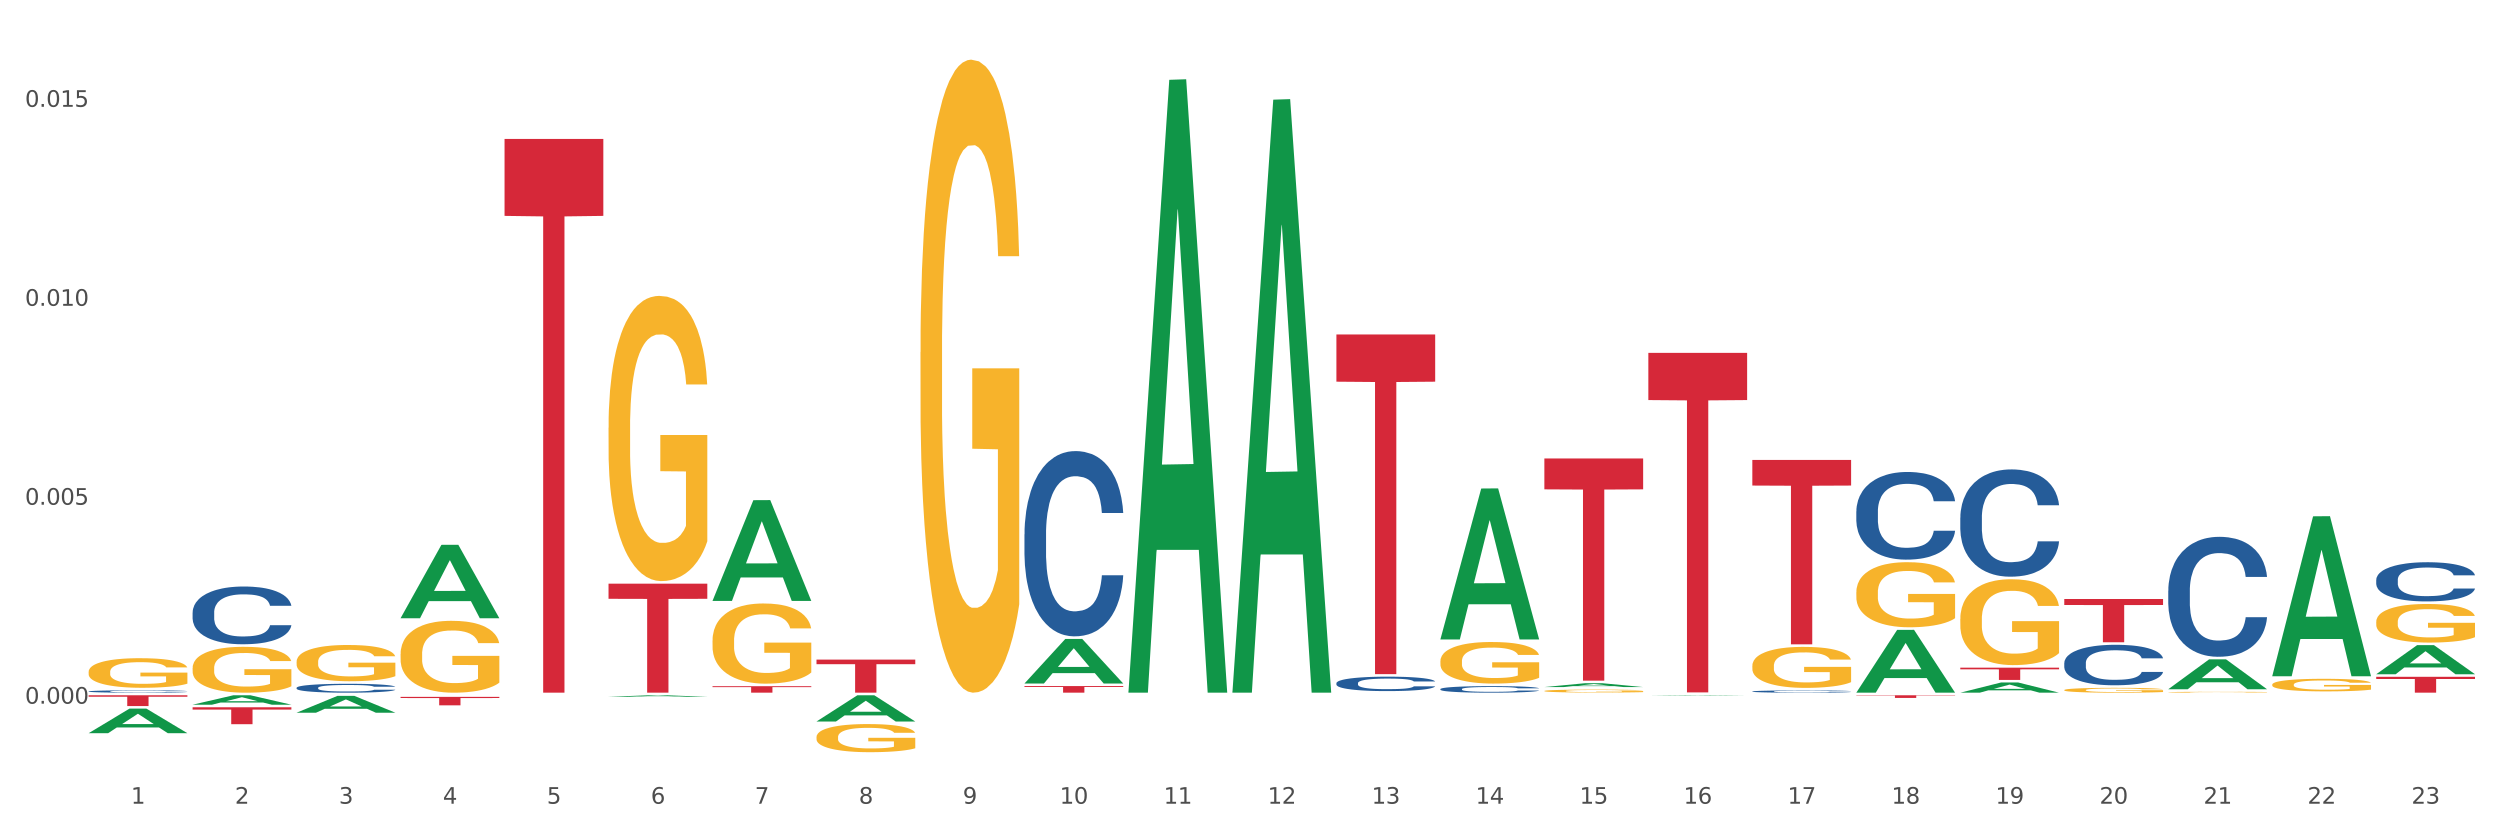 <?xml version="1.0" encoding="utf-8" standalone="no"?>
<!DOCTYPE svg PUBLIC "-//W3C//DTD SVG 1.1//EN"
  "http://www.w3.org/Graphics/SVG/1.1/DTD/svg11.dtd">
<svg xmlns:xlink="http://www.w3.org/1999/xlink" width="1080pt" height="360pt" viewBox="0 0 1080 360" xmlns="http://www.w3.org/2000/svg" version="1.1">
 <rect x="0" y="0" width="1080" height="360" fill="#333333" stroke="none"/>
 <defs>
  <style type="text/css">*{stroke-linejoin: round; stroke-linecap: butt}</style>
 </defs>
 <g id="figure_1">
  <g id="patch_1">
   <path d="M 0 360 
L 1080 360 
L 1080 0 
L 0 0 
z
" style="fill: #ffffff; stroke: #ffffff; stroke-linejoin: miter"/>
  </g>
  <g id="axes_1">
   <g id="matplotlib.axis_1">
    <g id="xtick_1">
     <g id="text_1">
      <!-- 1 -->
      <g style="fill: #4d4d4d" transform="translate(56.566 347.204) scale(0.096 -0.096)">
       <defs>
        <path id="DejaVuSans-31" d="M 794 531 
L 1825 531 
L 1825 4091 
L 703 3866 
L 703 4441 
L 1819 4666 
L 2450 4666 
L 2450 531 
L 3481 531 
L 3481 0 
L 794 0 
L 794 531 
z
" transform="scale(0.016)"/>
       </defs>
       <use xlink:href="#DejaVuSans-31"/>
      </g>
     </g>
    </g>
    <g id="xtick_2">
     <g id="text_2">
      <!-- 2 -->
      <g style="fill: #4d4d4d" transform="translate(101.486 347.204) scale(0.096 -0.096)">
       <defs>
        <path id="DejaVuSans-32" d="M 1228 531 
L 3431 531 
L 3431 0 
L 469 0 
L 469 531 
Q 828 903 1448 1529 
Q 2069 2156 2228 2338 
Q 2531 2678 2651 2914 
Q 2772 3150 2772 3378 
Q 2772 3750 2511 3984 
Q 2250 4219 1831 4219 
Q 1534 4219 1204 4116 
Q 875 4013 500 3803 
L 500 4441 
Q 881 4594 1212 4672 
Q 1544 4750 1819 4750 
Q 2544 4750 2975 4387 
Q 3406 4025 3406 3419 
Q 3406 3131 3298 2873 
Q 3191 2616 2906 2266 
Q 2828 2175 2409 1742 
Q 1991 1309 1228 531 
z
" transform="scale(0.016)"/>
       </defs>
       <use xlink:href="#DejaVuSans-32"/>
      </g>
     </g>
    </g>
    <g id="xtick_3">
     <g id="text_3">
      <!-- 3 -->
      <g style="fill: #4d4d4d" transform="translate(146.406 347.204) scale(0.096 -0.096)">
       <defs>
        <path id="DejaVuSans-33" d="M 2597 2516 
Q 3050 2419 3304 2112 
Q 3559 1806 3559 1356 
Q 3559 666 3084 287 
Q 2609 -91 1734 -91 
Q 1441 -91 1130 -33 
Q 819 25 488 141 
L 488 750 
Q 750 597 1062 519 
Q 1375 441 1716 441 
Q 2309 441 2620 675 
Q 2931 909 2931 1356 
Q 2931 1769 2642 2001 
Q 2353 2234 1838 2234 
L 1294 2234 
L 1294 2753 
L 1863 2753 
Q 2328 2753 2575 2939 
Q 2822 3125 2822 3475 
Q 2822 3834 2567 4026 
Q 2313 4219 1838 4219 
Q 1578 4219 1281 4162 
Q 984 4106 628 3988 
L 628 4550 
Q 988 4650 1302 4700 
Q 1616 4750 1894 4750 
Q 2613 4750 3031 4423 
Q 3450 4097 3450 3541 
Q 3450 3153 3228 2886 
Q 3006 2619 2597 2516 
z
" transform="scale(0.016)"/>
       </defs>
       <use xlink:href="#DejaVuSans-33"/>
      </g>
     </g>
    </g>
    <g id="xtick_4">
     <g id="text_4">
      <!-- 4 -->
      <g style="fill: #4d4d4d" transform="translate(191.326 347.204) scale(0.096 -0.096)">
       <defs>
        <path id="DejaVuSans-34" d="M 2419 4116 
L 825 1625 
L 2419 1625 
L 2419 4116 
z
M 2253 4666 
L 3047 4666 
L 3047 1625 
L 3713 1625 
L 3713 1100 
L 3047 1100 
L 3047 0 
L 2419 0 
L 2419 1100 
L 313 1100 
L 313 1709 
L 2253 4666 
z
" transform="scale(0.016)"/>
       </defs>
       <use xlink:href="#DejaVuSans-34"/>
      </g>
     </g>
    </g>
    <g id="xtick_5">
     <g id="text_5">
      <!-- 5 -->
      <g style="fill: #4d4d4d" transform="translate(236.247 347.204) scale(0.096 -0.096)">
       <defs>
        <path id="DejaVuSans-35" d="M 691 4666 
L 3169 4666 
L 3169 4134 
L 1269 4134 
L 1269 2991 
Q 1406 3038 1543 3061 
Q 1681 3084 1819 3084 
Q 2600 3084 3056 2656 
Q 3513 2228 3513 1497 
Q 3513 744 3044 326 
Q 2575 -91 1722 -91 
Q 1428 -91 1123 -41 
Q 819 9 494 109 
L 494 744 
Q 775 591 1075 516 
Q 1375 441 1709 441 
Q 2250 441 2565 725 
Q 2881 1009 2881 1497 
Q 2881 1984 2565 2268 
Q 2250 2553 1709 2553 
Q 1456 2553 1204 2497 
Q 953 2441 691 2322 
L 691 4666 
z
" transform="scale(0.016)"/>
       </defs>
       <use xlink:href="#DejaVuSans-35"/>
      </g>
     </g>
    </g>
    <g id="xtick_6">
     <g id="text_6">
      <!-- 6 -->
      <g style="fill: #4d4d4d" transform="translate(281.167 347.204) scale(0.096 -0.096)">
       <defs>
        <path id="DejaVuSans-36" d="M 2113 2584 
Q 1688 2584 1439 2293 
Q 1191 2003 1191 1497 
Q 1191 994 1439 701 
Q 1688 409 2113 409 
Q 2538 409 2786 701 
Q 3034 994 3034 1497 
Q 3034 2003 2786 2293 
Q 2538 2584 2113 2584 
z
M 3366 4563 
L 3366 3988 
Q 3128 4100 2886 4159 
Q 2644 4219 2406 4219 
Q 1781 4219 1451 3797 
Q 1122 3375 1075 2522 
Q 1259 2794 1537 2939 
Q 1816 3084 2150 3084 
Q 2853 3084 3261 2657 
Q 3669 2231 3669 1497 
Q 3669 778 3244 343 
Q 2819 -91 2113 -91 
Q 1303 -91 875 529 
Q 447 1150 447 2328 
Q 447 3434 972 4092 
Q 1497 4750 2381 4750 
Q 2619 4750 2861 4703 
Q 3103 4656 3366 4563 
z
" transform="scale(0.016)"/>
       </defs>
       <use xlink:href="#DejaVuSans-36"/>
      </g>
     </g>
    </g>
    <g id="xtick_7">
     <g id="text_7">
      <!-- 7 -->
      <g style="fill: #4d4d4d" transform="translate(326.087 347.204) scale(0.096 -0.096)">
       <defs>
        <path id="DejaVuSans-37" d="M 525 4666 
L 3525 4666 
L 3525 4397 
L 1831 0 
L 1172 0 
L 2766 4134 
L 525 4134 
L 525 4666 
z
" transform="scale(0.016)"/>
       </defs>
       <use xlink:href="#DejaVuSans-37"/>
      </g>
     </g>
    </g>
    <g id="xtick_8">
     <g id="text_8">
      <!-- 8 -->
      <g style="fill: #4d4d4d" transform="translate(371.007 347.204) scale(0.096 -0.096)">
       <defs>
        <path id="DejaVuSans-38" d="M 2034 2216 
Q 1584 2216 1326 1975 
Q 1069 1734 1069 1313 
Q 1069 891 1326 650 
Q 1584 409 2034 409 
Q 2484 409 2743 651 
Q 3003 894 3003 1313 
Q 3003 1734 2745 1975 
Q 2488 2216 2034 2216 
z
M 1403 2484 
Q 997 2584 770 2862 
Q 544 3141 544 3541 
Q 544 4100 942 4425 
Q 1341 4750 2034 4750 
Q 2731 4750 3128 4425 
Q 3525 4100 3525 3541 
Q 3525 3141 3298 2862 
Q 3072 2584 2669 2484 
Q 3125 2378 3379 2068 
Q 3634 1759 3634 1313 
Q 3634 634 3220 271 
Q 2806 -91 2034 -91 
Q 1263 -91 848 271 
Q 434 634 434 1313 
Q 434 1759 690 2068 
Q 947 2378 1403 2484 
z
M 1172 3481 
Q 1172 3119 1398 2916 
Q 1625 2713 2034 2713 
Q 2441 2713 2670 2916 
Q 2900 3119 2900 3481 
Q 2900 3844 2670 4047 
Q 2441 4250 2034 4250 
Q 1625 4250 1398 4047 
Q 1172 3844 1172 3481 
z
" transform="scale(0.016)"/>
       </defs>
       <use xlink:href="#DejaVuSans-38"/>
      </g>
     </g>
    </g>
    <g id="xtick_9">
     <g id="text_9">
      <!-- 9 -->
      <g style="fill: #4d4d4d" transform="translate(415.927 347.204) scale(0.096 -0.096)">
       <defs>
        <path id="DejaVuSans-39" d="M 703 97 
L 703 672 
Q 941 559 1184 500 
Q 1428 441 1663 441 
Q 2288 441 2617 861 
Q 2947 1281 2994 2138 
Q 2813 1869 2534 1725 
Q 2256 1581 1919 1581 
Q 1219 1581 811 2004 
Q 403 2428 403 3163 
Q 403 3881 828 4315 
Q 1253 4750 1959 4750 
Q 2769 4750 3195 4129 
Q 3622 3509 3622 2328 
Q 3622 1225 3098 567 
Q 2575 -91 1691 -91 
Q 1453 -91 1209 -44 
Q 966 3 703 97 
z
M 1959 2075 
Q 2384 2075 2632 2365 
Q 2881 2656 2881 3163 
Q 2881 3666 2632 3958 
Q 2384 4250 1959 4250 
Q 1534 4250 1286 3958 
Q 1038 3666 1038 3163 
Q 1038 2656 1286 2365 
Q 1534 2075 1959 2075 
z
" transform="scale(0.016)"/>
       </defs>
       <use xlink:href="#DejaVuSans-39"/>
      </g>
     </g>
    </g>
    <g id="xtick_10">
     <g id="text_10">
      <!-- 10 -->
      <g style="fill: #4d4d4d" transform="translate(457.793 347.204) scale(0.096 -0.096)">
       <defs>
        <path id="DejaVuSans-30" d="M 2034 4250 
Q 1547 4250 1301 3770 
Q 1056 3291 1056 2328 
Q 1056 1369 1301 889 
Q 1547 409 2034 409 
Q 2525 409 2770 889 
Q 3016 1369 3016 2328 
Q 3016 3291 2770 3770 
Q 2525 4250 2034 4250 
z
M 2034 4750 
Q 2819 4750 3233 4129 
Q 3647 3509 3647 2328 
Q 3647 1150 3233 529 
Q 2819 -91 2034 -91 
Q 1250 -91 836 529 
Q 422 1150 422 2328 
Q 422 3509 836 4129 
Q 1250 4750 2034 4750 
z
" transform="scale(0.016)"/>
       </defs>
       <use xlink:href="#DejaVuSans-31"/>
       <use xlink:href="#DejaVuSans-30" transform="translate(63.623 0)"/>
      </g>
     </g>
    </g>
    <g id="xtick_11">
     <g id="text_11">
      <!-- 11 -->
      <g style="fill: #4d4d4d" transform="translate(502.713 347.204) scale(0.096 -0.096)">
       <use xlink:href="#DejaVuSans-31"/>
       <use xlink:href="#DejaVuSans-31" transform="translate(63.623 0)"/>
      </g>
     </g>
    </g>
    <g id="xtick_12">
     <g id="text_12">
      <!-- 12 -->
      <g style="fill: #4d4d4d" transform="translate(547.634 347.204) scale(0.096 -0.096)">
       <use xlink:href="#DejaVuSans-31"/>
       <use xlink:href="#DejaVuSans-32" transform="translate(63.623 0)"/>
      </g>
     </g>
    </g>
    <g id="xtick_13">
     <g id="text_13">
      <!-- 13 -->
      <g style="fill: #4d4d4d" transform="translate(592.554 347.204) scale(0.096 -0.096)">
       <use xlink:href="#DejaVuSans-31"/>
       <use xlink:href="#DejaVuSans-33" transform="translate(63.623 0)"/>
      </g>
     </g>
    </g>
    <g id="xtick_14">
     <g id="text_14">
      <!-- 14 -->
      <g style="fill: #4d4d4d" transform="translate(637.474 347.204) scale(0.096 -0.096)">
       <use xlink:href="#DejaVuSans-31"/>
       <use xlink:href="#DejaVuSans-34" transform="translate(63.623 0)"/>
      </g>
     </g>
    </g>
    <g id="xtick_15">
     <g id="text_15">
      <!-- 15 -->
      <g style="fill: #4d4d4d" transform="translate(682.394 347.204) scale(0.096 -0.096)">
       <use xlink:href="#DejaVuSans-31"/>
       <use xlink:href="#DejaVuSans-35" transform="translate(63.623 0)"/>
      </g>
     </g>
    </g>
    <g id="xtick_16">
     <g id="text_16">
      <!-- 16 -->
      <g style="fill: #4d4d4d" transform="translate(727.314 347.204) scale(0.096 -0.096)">
       <use xlink:href="#DejaVuSans-31"/>
       <use xlink:href="#DejaVuSans-36" transform="translate(63.623 0)"/>
      </g>
     </g>
    </g>
    <g id="xtick_17">
     <g id="text_17">
      <!-- 17 -->
      <g style="fill: #4d4d4d" transform="translate(772.234 347.204) scale(0.096 -0.096)">
       <use xlink:href="#DejaVuSans-31"/>
       <use xlink:href="#DejaVuSans-37" transform="translate(63.623 0)"/>
      </g>
     </g>
    </g>
    <g id="xtick_18">
     <g id="text_18">
      <!-- 18 -->
      <g style="fill: #4d4d4d" transform="translate(817.154 347.204) scale(0.096 -0.096)">
       <use xlink:href="#DejaVuSans-31"/>
       <use xlink:href="#DejaVuSans-38" transform="translate(63.623 0)"/>
      </g>
     </g>
    </g>
    <g id="xtick_19">
     <g id="text_19">
      <!-- 19 -->
      <g style="fill: #4d4d4d" transform="translate(862.074 347.204) scale(0.096 -0.096)">
       <use xlink:href="#DejaVuSans-31"/>
       <use xlink:href="#DejaVuSans-39" transform="translate(63.623 0)"/>
      </g>
     </g>
    </g>
    <g id="xtick_20">
     <g id="text_20">
      <!-- 20 -->
      <g style="fill: #4d4d4d" transform="translate(906.995 347.204) scale(0.096 -0.096)">
       <use xlink:href="#DejaVuSans-32"/>
       <use xlink:href="#DejaVuSans-30" transform="translate(63.623 0)"/>
      </g>
     </g>
    </g>
    <g id="xtick_21">
     <g id="text_21">
      <!-- 21 -->
      <g style="fill: #4d4d4d" transform="translate(951.915 347.204) scale(0.096 -0.096)">
       <use xlink:href="#DejaVuSans-32"/>
       <use xlink:href="#DejaVuSans-31" transform="translate(63.623 0)"/>
      </g>
     </g>
    </g>
    <g id="xtick_22">
     <g id="text_22">
      <!-- 22 -->
      <g style="fill: #4d4d4d" transform="translate(996.835 347.204) scale(0.096 -0.096)">
       <use xlink:href="#DejaVuSans-32"/>
       <use xlink:href="#DejaVuSans-32" transform="translate(63.623 0)"/>
      </g>
     </g>
    </g>
    <g id="xtick_23">
     <g id="text_23">
      <!-- 23 -->
      <g style="fill: #4d4d4d" transform="translate(1041.755 347.204) scale(0.096 -0.096)">
       <use xlink:href="#DejaVuSans-32"/>
       <use xlink:href="#DejaVuSans-33" transform="translate(63.623 0)"/>
      </g>
     </g>
    </g>
    <g id="xtick_24"/>
    <g id="xtick_25"/>
    <g id="xtick_26"/>
    <g id="xtick_27"/>
    <g id="xtick_28"/>
    <g id="xtick_29"/>
    <g id="xtick_30"/>
    <g id="xtick_31"/>
    <g id="xtick_32"/>
    <g id="xtick_33"/>
    <g id="xtick_34"/>
    <g id="xtick_35"/>
    <g id="xtick_36"/>
    <g id="xtick_37"/>
    <g id="xtick_38"/>
    <g id="xtick_39"/>
    <g id="xtick_40"/>
    <g id="xtick_41"/>
    <g id="xtick_42"/>
    <g id="xtick_43"/>
    <g id="xtick_44"/>
    <g id="xtick_45"/>
   </g>
   <g id="matplotlib.axis_2">
    <g id="ytick_1">
     <g id="text_24">
      <!-- 0.000 -->
      <g style="fill: #4d4d4d" transform="translate(10.8 303.99) scale(0.096 -0.096)">
       <defs>
        <path id="DejaVuSans-2e" d="M 684 794 
L 1344 794 
L 1344 0 
L 684 0 
L 684 794 
z
" transform="scale(0.016)"/>
       </defs>
       <use xlink:href="#DejaVuSans-30"/>
       <use xlink:href="#DejaVuSans-2e" transform="translate(63.623 0)"/>
       <use xlink:href="#DejaVuSans-30" transform="translate(95.41 0)"/>
       <use xlink:href="#DejaVuSans-30" transform="translate(159.033 0)"/>
       <use xlink:href="#DejaVuSans-30" transform="translate(222.656 0)"/>
      </g>
     </g>
    </g>
    <g id="ytick_2">
     <g id="text_25">
      <!-- 0.005 -->
      <g style="fill: #4d4d4d" transform="translate(10.8 218.041) scale(0.096 -0.096)">
       <use xlink:href="#DejaVuSans-30"/>
       <use xlink:href="#DejaVuSans-2e" transform="translate(63.623 0)"/>
       <use xlink:href="#DejaVuSans-30" transform="translate(95.41 0)"/>
       <use xlink:href="#DejaVuSans-30" transform="translate(159.033 0)"/>
       <use xlink:href="#DejaVuSans-35" transform="translate(222.656 0)"/>
      </g>
     </g>
    </g>
    <g id="ytick_3">
     <g id="text_26">
      <!-- 0.010 -->
      <g style="fill: #4d4d4d" transform="translate(10.8 132.092) scale(0.096 -0.096)">
       <use xlink:href="#DejaVuSans-30"/>
       <use xlink:href="#DejaVuSans-2e" transform="translate(63.623 0)"/>
       <use xlink:href="#DejaVuSans-30" transform="translate(95.41 0)"/>
       <use xlink:href="#DejaVuSans-31" transform="translate(159.033 0)"/>
       <use xlink:href="#DejaVuSans-30" transform="translate(222.656 0)"/>
      </g>
     </g>
    </g>
    <g id="ytick_4">
     <g id="text_27">
      <!-- 0.015 -->
      <g style="fill: #4d4d4d" transform="translate(10.8 46.143) scale(0.096 -0.096)">
       <use xlink:href="#DejaVuSans-30"/>
       <use xlink:href="#DejaVuSans-2e" transform="translate(63.623 0)"/>
       <use xlink:href="#DejaVuSans-30" transform="translate(95.41 0)"/>
       <use xlink:href="#DejaVuSans-31" transform="translate(159.033 0)"/>
       <use xlink:href="#DejaVuSans-35" transform="translate(222.656 0)"/>
      </g>
     </g>
    </g>
    <g id="ytick_5"/>
    <g id="ytick_6"/>
    <g id="ytick_7"/>
   </g>
   <g id="PolyCollection_1">
    <path d="M 38.283 316.735 
L 38.327 316.725 
L 55.925 306.125 
L 63.228 306.115 
L 80.957 316.755 
L 72.51 316.755 
L 68.683 314.278 
L 50.513 314.278 
L 50.381 314.318 
L 46.686 316.755 
L 38.283 316.755 
L 38.283 316.735 
L 52.801 312.799 
L 66.395 312.789 
L 59.664 308.383 
L 59.576 308.363 
L 59.488 308.393 
L 52.757 312.789 
L 52.801 312.799 
L 38.283 316.735 
z
" clip-path="url(#p73e78ade0c)" style="fill: #109648"/>
    <path d="M 442.564 230.83 
L 442.615 230.757 
L 442.615 228.71 
L 442.766 225.932 
L 443.321 220.816 
L 444.027 216.942 
L 445.238 212.41 
L 445.893 210.51 
L 446.751 208.39 
L 448.516 204.954 
L 450.534 202.031 
L 451.946 200.423 
L 453.006 199.399 
L 455.377 197.572 
L 456.738 196.768 
L 458.151 196.11 
L 459.361 195.672 
L 461.379 195.16 
L 462.993 194.941 
L 464.86 194.867 
L 466.423 194.941 
L 468.491 195.233 
L 471.518 196.11 
L 472.678 196.622 
L 474.242 197.499 
L 475.856 198.668 
L 477.168 199.838 
L 478.681 201.519 
L 480.245 203.712 
L 481.758 206.489 
L 482.817 209.048 
L 483.675 211.752 
L 484.431 215.041 
L 484.986 218.623 
L 485.238 221.62 
L 476.007 221.62 
L 475.755 218.915 
L 475.251 215.992 
L 474.746 214.018 
L 474.191 212.41 
L 473.334 210.583 
L 472.577 209.413 
L 471.316 208.024 
L 470.156 207.147 
L 469.198 206.636 
L 468.038 206.197 
L 465.566 205.758 
L 463.8 205.758 
L 462.691 205.905 
L 461.329 206.27 
L 460.169 206.782 
L 458.807 207.659 
L 457.747 208.609 
L 456.688 209.852 
L 456.083 210.729 
L 455.175 212.337 
L 454.569 213.653 
L 453.762 215.919 
L 453.308 217.527 
L 452.501 221.693 
L 452.148 224.763 
L 451.997 226.883 
L 451.896 229.222 
L 451.896 240.624 
L 452.199 245.741 
L 452.451 247.934 
L 452.854 250.419 
L 453.611 253.635 
L 454.721 256.778 
L 455.881 259.044 
L 456.839 260.433 
L 457.747 261.456 
L 458.655 262.26 
L 459.765 262.991 
L 460.673 263.43 
L 462.035 263.868 
L 463.649 264.087 
L 464.91 264.087 
L 467.483 263.722 
L 468.643 263.356 
L 469.753 262.845 
L 470.963 262.041 
L 471.922 261.164 
L 472.476 260.506 
L 473.384 259.117 
L 474.091 257.655 
L 474.696 255.974 
L 475.099 254.512 
L 475.553 252.319 
L 475.906 249.834 
L 476.007 248.518 
L 485.238 248.518 
L 485.037 251.15 
L 484.683 253.708 
L 483.977 257.144 
L 483.422 259.117 
L 482.565 261.529 
L 481.657 263.576 
L 480.396 265.842 
L 479.236 267.523 
L 478.025 268.985 
L 476.714 270.3 
L 474.343 272.128 
L 473.485 272.639 
L 471.669 273.517 
L 470.257 274.028 
L 468.189 274.54 
L 466.07 274.832 
L 463.851 274.905 
L 461.884 274.759 
L 459.715 274.321 
L 458.353 273.882 
L 456.839 273.224 
L 455.074 272.201 
L 453.409 270.958 
L 451.846 269.496 
L 450.383 267.815 
L 449.021 265.915 
L 447.255 262.772 
L 445.944 259.702 
L 444.985 256.851 
L 444.33 254.439 
L 443.674 251.369 
L 443.321 249.249 
L 442.766 244.133 
L 442.564 239.382 
L 442.564 230.83 
z
" clip-path="url(#p73e78ade0c)" style="fill: #255c99"/>
    <path d="M 128.123 297.125 
L 128.174 297.121 
L 128.174 297.023 
L 128.325 296.889 
L 128.88 296.643 
L 129.586 296.457 
L 130.797 296.239 
L 131.452 296.147 
L 132.31 296.045 
L 134.075 295.88 
L 136.093 295.739 
L 137.506 295.662 
L 138.565 295.613 
L 140.936 295.525 
L 142.298 295.486 
L 143.71 295.455 
L 144.921 295.433 
L 146.938 295.409 
L 148.552 295.398 
L 150.419 295.395 
L 151.982 295.398 
L 154.051 295.412 
L 157.077 295.455 
L 158.237 295.479 
L 159.801 295.521 
L 161.415 295.578 
L 162.727 295.634 
L 164.24 295.715 
L 165.804 295.82 
L 167.317 295.954 
L 168.376 296.077 
L 169.234 296.207 
L 169.99 296.365 
L 170.545 296.537 
L 170.797 296.682 
L 161.566 296.682 
L 161.314 296.551 
L 160.81 296.411 
L 160.305 296.316 
L 159.751 296.239 
L 158.893 296.151 
L 158.136 296.094 
L 156.875 296.028 
L 155.715 295.985 
L 154.757 295.961 
L 153.597 295.94 
L 151.125 295.919 
L 149.359 295.919 
L 148.25 295.926 
L 146.888 295.943 
L 145.728 295.968 
L 144.366 296.01 
L 143.306 296.056 
L 142.247 296.116 
L 141.642 296.158 
L 140.734 296.235 
L 140.129 296.298 
L 139.321 296.407 
L 138.867 296.485 
L 138.06 296.685 
L 137.707 296.833 
L 137.556 296.935 
L 137.455 297.047 
L 137.455 297.596 
L 137.758 297.842 
L 138.01 297.947 
L 138.413 298.067 
L 139.17 298.221 
L 140.28 298.373 
L 141.44 298.482 
L 142.398 298.548 
L 143.306 298.598 
L 144.214 298.636 
L 145.324 298.671 
L 146.232 298.693 
L 147.594 298.714 
L 149.208 298.724 
L 150.469 298.724 
L 153.042 298.707 
L 154.202 298.689 
L 155.312 298.664 
L 156.522 298.626 
L 157.481 298.584 
L 158.036 298.552 
L 158.943 298.485 
L 159.65 298.415 
L 160.255 298.334 
L 160.658 298.264 
L 161.112 298.158 
L 161.466 298.039 
L 161.566 297.975 
L 170.797 297.975 
L 170.596 298.102 
L 170.243 298.225 
L 169.536 298.39 
L 168.981 298.485 
L 168.124 298.601 
L 167.216 298.7 
L 165.955 298.809 
L 164.795 298.889 
L 163.584 298.96 
L 162.273 299.023 
L 159.902 299.111 
L 159.044 299.136 
L 157.228 299.178 
L 155.816 299.202 
L 153.748 299.227 
L 151.629 299.241 
L 149.41 299.245 
L 147.443 299.237 
L 145.274 299.216 
L 143.912 299.195 
L 142.398 299.164 
L 140.633 299.114 
L 138.968 299.055 
L 137.405 298.984 
L 135.942 298.903 
L 134.58 298.812 
L 132.814 298.661 
L 131.503 298.513 
L 130.544 298.376 
L 129.889 298.26 
L 129.233 298.112 
L 128.88 298.01 
L 128.325 297.764 
L 128.123 297.536 
L 128.123 297.125 
z
" clip-path="url(#p73e78ade0c)" style="fill: #255c99"/>
    <path d="M 83.203 264.584 
L 83.254 264.561 
L 83.254 263.923 
L 83.405 263.057 
L 83.96 261.461 
L 84.666 260.254 
L 85.877 258.841 
L 86.532 258.248 
L 87.39 257.587 
L 89.155 256.516 
L 91.173 255.605 
L 92.585 255.103 
L 93.645 254.784 
L 96.015 254.215 
L 97.377 253.964 
L 98.79 253.759 
L 100 253.622 
L 102.018 253.463 
L 103.632 253.394 
L 105.499 253.371 
L 107.062 253.394 
L 109.13 253.485 
L 112.157 253.759 
L 113.317 253.918 
L 114.881 254.192 
L 116.495 254.556 
L 117.806 254.921 
L 119.32 255.445 
L 120.883 256.129 
L 122.397 256.995 
L 123.456 257.792 
L 124.314 258.636 
L 125.07 259.661 
L 125.625 260.778 
L 125.877 261.712 
L 116.646 261.712 
L 116.394 260.869 
L 115.89 259.957 
L 115.385 259.342 
L 114.83 258.841 
L 113.973 258.271 
L 113.216 257.906 
L 111.955 257.473 
L 110.795 257.2 
L 109.837 257.04 
L 108.676 256.904 
L 106.205 256.767 
L 104.439 256.767 
L 103.33 256.813 
L 101.968 256.926 
L 100.807 257.086 
L 99.446 257.359 
L 98.386 257.656 
L 97.327 258.043 
L 96.722 258.317 
L 95.814 258.818 
L 95.208 259.228 
L 94.401 259.935 
L 93.947 260.436 
L 93.14 261.735 
L 92.787 262.692 
L 92.636 263.353 
L 92.535 264.082 
L 92.535 267.637 
L 92.838 269.232 
L 93.09 269.916 
L 93.493 270.691 
L 94.25 271.694 
L 95.36 272.673 
L 96.52 273.38 
L 97.478 273.813 
L 98.386 274.132 
L 99.294 274.383 
L 100.404 274.611 
L 101.312 274.747 
L 102.674 274.884 
L 104.288 274.952 
L 105.549 274.952 
L 108.122 274.838 
L 109.282 274.724 
L 110.391 274.565 
L 111.602 274.314 
L 112.561 274.041 
L 113.115 273.836 
L 114.023 273.403 
L 114.73 272.947 
L 115.335 272.423 
L 115.738 271.967 
L 116.192 271.283 
L 116.545 270.509 
L 116.646 270.098 
L 125.877 270.098 
L 125.675 270.919 
L 125.322 271.716 
L 124.616 272.787 
L 124.061 273.403 
L 123.204 274.155 
L 122.296 274.793 
L 121.035 275.499 
L 119.875 276.023 
L 118.664 276.479 
L 117.353 276.889 
L 114.982 277.459 
L 114.124 277.619 
L 112.308 277.892 
L 110.896 278.052 
L 108.828 278.211 
L 106.709 278.302 
L 104.49 278.325 
L 102.523 278.28 
L 100.353 278.143 
L 98.992 278.006 
L 97.478 277.801 
L 95.713 277.482 
L 94.048 277.095 
L 92.485 276.639 
L 91.022 276.115 
L 89.66 275.522 
L 87.894 274.542 
L 86.583 273.585 
L 85.624 272.696 
L 84.969 271.944 
L 84.313 270.987 
L 83.96 270.326 
L 83.405 268.731 
L 83.203 267.25 
L 83.203 264.584 
z
" clip-path="url(#p73e78ade0c)" style="fill: #255c99"/>
    <path d="M 38.283 298.682 
L 38.333 298.681 
L 38.333 298.655 
L 38.485 298.62 
L 39.04 298.554 
L 39.746 298.505 
L 40.956 298.447 
L 41.612 298.423 
L 42.47 298.396 
L 44.235 298.352 
L 46.253 298.315 
L 47.665 298.294 
L 48.725 298.281 
L 51.095 298.258 
L 52.457 298.248 
L 53.87 298.239 
L 55.08 298.234 
L 57.098 298.227 
L 58.712 298.224 
L 60.578 298.223 
L 62.142 298.224 
L 64.21 298.228 
L 67.237 298.239 
L 68.397 298.246 
L 69.961 298.257 
L 71.575 298.272 
L 72.886 298.287 
L 74.4 298.308 
L 75.963 298.336 
L 77.477 298.372 
L 78.536 298.404 
L 79.393 298.439 
L 80.15 298.481 
L 80.705 298.526 
L 80.957 298.565 
L 71.726 298.565 
L 71.474 298.53 
L 70.97 298.493 
L 70.465 298.468 
L 69.91 298.447 
L 69.053 298.424 
L 68.296 298.409 
L 67.035 298.391 
L 65.875 298.38 
L 64.916 298.373 
L 63.756 298.368 
L 61.285 298.362 
L 59.519 298.362 
L 58.409 298.364 
L 57.048 298.369 
L 55.887 298.375 
L 54.525 298.386 
L 53.466 298.399 
L 52.407 298.414 
L 51.802 298.426 
L 50.894 298.446 
L 50.288 298.463 
L 49.481 298.492 
L 49.027 298.512 
L 48.22 298.566 
L 47.867 298.605 
L 47.716 298.632 
L 47.615 298.662 
L 47.615 298.807 
L 47.917 298.872 
L 48.17 298.9 
L 48.573 298.932 
L 49.33 298.973 
L 50.44 299.013 
L 51.6 299.042 
L 52.558 299.06 
L 53.466 299.073 
L 54.374 299.083 
L 55.484 299.092 
L 56.392 299.098 
L 57.754 299.104 
L 59.368 299.106 
L 60.629 299.106 
L 63.201 299.102 
L 64.362 299.097 
L 65.471 299.091 
L 66.682 299.08 
L 67.64 299.069 
L 68.195 299.061 
L 69.103 299.043 
L 69.809 299.024 
L 70.415 299.003 
L 70.818 298.984 
L 71.272 298.956 
L 71.625 298.925 
L 71.726 298.908 
L 80.957 298.908 
L 80.755 298.941 
L 80.402 298.974 
L 79.696 299.018 
L 79.141 299.043 
L 78.284 299.074 
L 77.376 299.1 
L 76.115 299.129 
L 74.954 299.15 
L 73.744 299.169 
L 72.432 299.186 
L 70.062 299.209 
L 69.204 299.216 
L 67.388 299.227 
L 65.976 299.233 
L 63.908 299.24 
L 61.789 299.244 
L 59.57 299.245 
L 57.602 299.243 
L 55.433 299.237 
L 54.071 299.231 
L 52.558 299.223 
L 50.793 299.21 
L 49.128 299.194 
L 47.564 299.175 
L 46.102 299.154 
L 44.74 299.13 
L 42.974 299.09 
L 41.663 299.051 
L 40.704 299.014 
L 40.048 298.983 
L 39.393 298.944 
L 39.04 298.917 
L 38.485 298.852 
L 38.283 298.791 
L 38.283 298.682 
z
" clip-path="url(#p73e78ade0c)" style="fill: #255c99"/>
    <path d="M 38.283 300.343 
L 80.957 300.343 
L 80.957 300.992 
L 64.171 300.997 
L 64.171 305.017 
L 54.968 305.017 
L 54.968 300.997 
L 38.283 300.992 
L 38.283 300.347 
L 38.283 300.343 
z
" clip-path="url(#p73e78ade0c)" style="fill: #d62839"/>
    <path d="M 83.203 305.531 
L 125.877 305.531 
L 125.877 306.55 
L 109.091 306.557 
L 109.091 312.865 
L 99.889 312.865 
L 99.889 306.557 
L 83.203 306.55 
L 83.203 305.538 
L 83.203 305.531 
z
" clip-path="url(#p73e78ade0c)" style="fill: #d62839"/>
    <path d="M 173.043 301.041 
L 215.718 301.041 
L 215.718 301.55 
L 198.931 301.554 
L 198.931 304.705 
L 189.729 304.705 
L 189.729 301.554 
L 173.043 301.55 
L 173.043 301.045 
L 173.043 301.041 
z
" clip-path="url(#p73e78ade0c)" style="fill: #d62839"/>
    <path d="M 217.964 60.015 
L 260.638 60.015 
L 260.638 93.26 
L 243.851 93.485 
L 243.851 299.245 
L 234.649 299.245 
L 234.649 93.485 
L 217.964 93.26 
L 217.964 60.24 
L 217.964 60.015 
z
" clip-path="url(#p73e78ade0c)" style="fill: #d62839"/>
    <path d="M 262.884 252.14 
L 305.558 252.14 
L 305.558 258.686 
L 288.771 258.73 
L 288.771 299.245 
L 279.569 299.245 
L 279.569 258.73 
L 262.884 258.686 
L 262.884 252.184 
L 262.884 252.14 
z
" clip-path="url(#p73e78ade0c)" style="fill: #d62839"/>
    <path d="M 307.804 296.445 
L 350.478 296.445 
L 350.478 296.834 
L 333.691 296.837 
L 333.691 299.245 
L 324.489 299.245 
L 324.489 296.837 
L 307.804 296.834 
L 307.804 296.448 
L 307.804 296.445 
z
" clip-path="url(#p73e78ade0c)" style="fill: #d62839"/>
    <path d="M 352.724 284.948 
L 395.398 284.948 
L 395.398 286.935 
L 378.612 286.948 
L 378.612 299.245 
L 369.409 299.245 
L 369.409 286.948 
L 352.724 286.935 
L 352.724 284.962 
L 352.724 284.948 
z
" clip-path="url(#p73e78ade0c)" style="fill: #d62839"/>
    <path d="M 442.564 296.386 
L 485.238 296.386 
L 485.238 296.783 
L 468.452 296.786 
L 468.452 299.245 
L 459.25 299.245 
L 459.25 296.786 
L 442.564 296.783 
L 442.564 296.388 
L 442.564 296.386 
z
" clip-path="url(#p73e78ade0c)" style="fill: #d62839"/>
    <path d="M 577.325 144.498 
L 619.999 144.498 
L 619.999 164.887 
L 603.212 165.025 
L 603.212 291.215 
L 594.01 291.215 
L 594.01 165.025 
L 577.325 164.887 
L 577.325 144.636 
L 577.325 144.498 
z
" clip-path="url(#p73e78ade0c)" style="fill: #d62839"/>
    <path d="M 667.165 198.062 
L 709.839 198.062 
L 709.839 211.4 
L 693.052 211.49 
L 693.052 294.042 
L 683.85 294.042 
L 683.85 211.49 
L 667.165 211.4 
L 667.165 198.152 
L 667.165 198.062 
z
" clip-path="url(#p73e78ade0c)" style="fill: #d62839"/>
    <path d="M 712.085 152.448 
L 754.759 152.448 
L 754.759 172.828 
L 737.973 172.966 
L 737.973 299.105 
L 728.77 299.105 
L 728.77 172.966 
L 712.085 172.828 
L 712.085 152.585 
L 712.085 152.448 
z
" clip-path="url(#p73e78ade0c)" style="fill: #d62839"/>
    <path d="M 757.005 198.689 
L 799.679 198.689 
L 799.679 209.76 
L 782.893 209.835 
L 782.893 278.354 
L 773.69 278.354 
L 773.69 209.835 
L 757.005 209.76 
L 757.005 198.764 
L 757.005 198.689 
z
" clip-path="url(#p73e78ade0c)" style="fill: #d62839"/>
    <path d="M 801.925 300.343 
L 844.599 300.343 
L 844.599 300.504 
L 827.813 300.505 
L 827.813 301.501 
L 818.611 301.501 
L 818.611 300.505 
L 801.925 300.504 
L 801.925 300.344 
L 801.925 300.343 
z
" clip-path="url(#p73e78ade0c)" style="fill: #d62839"/>
    <path d="M 846.845 288.427 
L 889.519 288.427 
L 889.519 289.162 
L 872.733 289.167 
L 872.733 293.718 
L 863.531 293.718 
L 863.531 289.167 
L 846.845 289.162 
L 846.845 288.432 
L 846.845 288.427 
z
" clip-path="url(#p73e78ade0c)" style="fill: #d62839"/>
    <path d="M 891.765 258.77 
L 934.44 258.77 
L 934.44 261.365 
L 917.653 261.383 
L 917.653 277.448 
L 908.451 277.448 
L 908.451 261.383 
L 891.765 261.365 
L 891.765 258.787 
L 891.765 258.77 
z
" clip-path="url(#p73e78ade0c)" style="fill: #d62839"/>
    <path d="M 577.325 295.118 
L 577.375 295.112 
L 577.375 294.953 
L 577.526 294.736 
L 578.081 294.337 
L 578.787 294.035 
L 579.998 293.682 
L 580.654 293.533 
L 581.511 293.368 
L 583.277 293.1 
L 585.294 292.872 
L 586.707 292.747 
L 587.766 292.667 
L 590.137 292.524 
L 591.499 292.462 
L 592.911 292.41 
L 594.122 292.376 
L 596.14 292.336 
L 597.754 292.319 
L 599.62 292.314 
L 601.184 292.319 
L 603.252 292.342 
L 606.278 292.41 
L 607.439 292.45 
L 609.002 292.519 
L 610.616 292.61 
L 611.928 292.701 
L 613.441 292.832 
L 615.005 293.003 
L 616.518 293.22 
L 617.577 293.419 
L 618.435 293.63 
L 619.192 293.887 
L 619.746 294.166 
L 619.999 294.4 
L 610.768 294.4 
L 610.516 294.189 
L 610.011 293.961 
L 609.507 293.807 
L 608.952 293.682 
L 608.094 293.539 
L 607.338 293.448 
L 606.077 293.34 
L 604.916 293.271 
L 603.958 293.231 
L 602.798 293.197 
L 600.326 293.163 
L 598.561 293.163 
L 597.451 293.174 
L 596.089 293.203 
L 594.929 293.243 
L 593.567 293.311 
L 592.508 293.385 
L 591.448 293.482 
L 590.843 293.55 
L 589.935 293.676 
L 589.33 293.778 
L 588.523 293.955 
L 588.069 294.081 
L 587.262 294.405 
L 586.909 294.645 
L 586.757 294.81 
L 586.656 294.993 
L 586.656 295.882 
L 586.959 296.281 
L 587.211 296.452 
L 587.615 296.646 
L 588.371 296.896 
L 589.481 297.141 
L 590.641 297.318 
L 591.6 297.426 
L 592.508 297.506 
L 593.416 297.569 
L 594.525 297.626 
L 595.433 297.66 
L 596.795 297.694 
L 598.409 297.711 
L 599.67 297.711 
L 602.243 297.683 
L 603.403 297.654 
L 604.513 297.614 
L 605.724 297.552 
L 606.682 297.483 
L 607.237 297.432 
L 608.145 297.324 
L 608.851 297.21 
L 609.456 297.079 
L 609.86 296.965 
L 610.314 296.794 
L 610.667 296.6 
L 610.768 296.497 
L 619.999 296.497 
L 619.797 296.703 
L 619.444 296.902 
L 618.738 297.17 
L 618.183 297.324 
L 617.325 297.512 
L 616.417 297.671 
L 615.156 297.848 
L 613.996 297.979 
L 612.785 298.093 
L 611.474 298.196 
L 609.103 298.338 
L 608.246 298.378 
L 606.43 298.447 
L 605.017 298.487 
L 602.949 298.526 
L 600.831 298.549 
L 598.611 298.555 
L 596.644 298.544 
L 594.475 298.509 
L 593.113 298.475 
L 591.6 298.424 
L 589.834 298.344 
L 588.17 298.247 
L 586.606 298.133 
L 585.143 298.002 
L 583.781 297.854 
L 582.016 297.609 
L 580.704 297.369 
L 579.746 297.147 
L 579.09 296.959 
L 578.434 296.72 
L 578.081 296.554 
L 577.526 296.155 
L 577.325 295.785 
L 577.325 295.118 
z
" clip-path="url(#p73e78ade0c)" style="fill: #255c99"/>
    <path d="M 1026.526 292.371 
L 1069.2 292.371 
L 1069.2 293.326 
L 1052.413 293.332 
L 1052.413 299.245 
L 1043.211 299.245 
L 1043.211 293.332 
L 1026.526 293.326 
L 1026.526 292.377 
L 1026.526 292.371 
z
" clip-path="url(#p73e78ade0c)" style="fill: #d62839"/>
    <path d="M 622.245 297.68 
L 622.295 297.677 
L 622.295 297.605 
L 622.446 297.506 
L 623.001 297.325 
L 623.708 297.187 
L 624.918 297.026 
L 625.574 296.959 
L 626.431 296.883 
L 628.197 296.761 
L 630.215 296.658 
L 631.627 296.601 
L 632.686 296.564 
L 635.057 296.499 
L 636.419 296.471 
L 637.831 296.448 
L 639.042 296.432 
L 641.06 296.414 
L 642.674 296.406 
L 644.54 296.403 
L 646.104 296.406 
L 648.172 296.416 
L 651.199 296.448 
L 652.359 296.466 
L 653.922 296.497 
L 655.537 296.538 
L 656.848 296.58 
L 658.361 296.64 
L 659.925 296.717 
L 661.438 296.816 
L 662.498 296.907 
L 663.355 297.003 
L 664.112 297.12 
L 664.667 297.247 
L 664.919 297.353 
L 655.688 297.353 
L 655.436 297.257 
L 654.931 297.153 
L 654.427 297.083 
L 653.872 297.026 
L 653.014 296.961 
L 652.258 296.92 
L 650.997 296.87 
L 649.837 296.839 
L 648.878 296.821 
L 647.718 296.806 
L 645.246 296.79 
L 643.481 296.79 
L 642.371 296.795 
L 641.009 296.808 
L 639.849 296.826 
L 638.487 296.857 
L 637.428 296.891 
L 636.369 296.935 
L 635.763 296.966 
L 634.855 297.024 
L 634.25 297.07 
L 633.443 297.151 
L 632.989 297.208 
L 632.182 297.356 
L 631.829 297.465 
L 631.677 297.54 
L 631.577 297.623 
L 631.577 298.028 
L 631.879 298.209 
L 632.131 298.287 
L 632.535 298.375 
L 633.292 298.489 
L 634.401 298.601 
L 635.561 298.681 
L 636.52 298.731 
L 637.428 298.767 
L 638.336 298.796 
L 639.445 298.822 
L 640.353 298.837 
L 641.715 298.853 
L 643.33 298.861 
L 644.591 298.861 
L 647.163 298.848 
L 648.323 298.835 
L 649.433 298.816 
L 650.644 298.788 
L 651.602 298.757 
L 652.157 298.733 
L 653.065 298.684 
L 653.771 298.632 
L 654.376 298.573 
L 654.78 298.521 
L 655.234 298.443 
L 655.587 298.355 
L 655.688 298.308 
L 664.919 298.308 
L 664.717 298.401 
L 664.364 298.492 
L 663.658 298.614 
L 663.103 298.684 
L 662.245 298.77 
L 661.337 298.842 
L 660.076 298.923 
L 658.916 298.982 
L 657.706 299.034 
L 656.394 299.081 
L 654.023 299.146 
L 653.166 299.164 
L 651.35 299.195 
L 649.937 299.213 
L 647.869 299.232 
L 645.751 299.242 
L 643.531 299.245 
L 641.564 299.239 
L 639.395 299.224 
L 638.033 299.208 
L 636.52 299.185 
L 634.754 299.149 
L 633.09 299.104 
L 631.526 299.053 
L 630.063 298.993 
L 628.701 298.925 
L 626.936 298.814 
L 625.624 298.705 
L 624.666 298.604 
L 624.01 298.518 
L 623.354 298.409 
L 623.001 298.334 
L 622.446 298.152 
L 622.245 297.984 
L 622.245 297.68 
z
" clip-path="url(#p73e78ade0c)" style="fill: #255c99"/>
    <path d="M 801.925 220.909 
L 801.976 220.874 
L 801.976 219.906 
L 802.127 218.591 
L 802.682 216.17 
L 803.388 214.336 
L 804.599 212.192 
L 805.254 211.292 
L 806.112 210.289 
L 807.877 208.663 
L 809.895 207.28 
L 811.307 206.519 
L 812.367 206.034 
L 814.738 205.17 
L 816.099 204.789 
L 817.512 204.478 
L 818.722 204.27 
L 820.74 204.028 
L 822.354 203.924 
L 824.221 203.89 
L 825.784 203.924 
L 827.853 204.063 
L 830.879 204.478 
L 832.039 204.72 
L 833.603 205.135 
L 835.217 205.688 
L 836.529 206.242 
L 838.042 207.038 
L 839.606 208.075 
L 841.119 209.39 
L 842.178 210.601 
L 843.036 211.88 
L 843.792 213.437 
L 844.347 215.132 
L 844.599 216.55 
L 835.368 216.55 
L 835.116 215.27 
L 834.612 213.887 
L 834.107 212.953 
L 833.552 212.192 
L 832.695 211.327 
L 831.938 210.773 
L 830.677 210.116 
L 829.517 209.701 
L 828.559 209.459 
L 827.399 209.251 
L 824.927 209.044 
L 823.161 209.044 
L 822.052 209.113 
L 820.69 209.286 
L 819.53 209.528 
L 818.168 209.943 
L 817.108 210.393 
L 816.049 210.981 
L 815.444 211.396 
L 814.536 212.157 
L 813.93 212.78 
L 813.123 213.852 
L 812.669 214.613 
L 811.862 216.585 
L 811.509 218.038 
L 811.358 219.041 
L 811.257 220.148 
L 811.257 225.544 
L 811.56 227.966 
L 811.812 229.003 
L 812.215 230.179 
L 812.972 231.702 
L 814.082 233.189 
L 815.242 234.261 
L 816.2 234.919 
L 817.108 235.403 
L 818.016 235.783 
L 819.126 236.129 
L 820.034 236.337 
L 821.396 236.544 
L 823.01 236.648 
L 824.271 236.648 
L 826.844 236.475 
L 828.004 236.302 
L 829.114 236.06 
L 830.324 235.68 
L 831.283 235.264 
L 831.837 234.953 
L 832.745 234.296 
L 833.452 233.604 
L 834.057 232.808 
L 834.46 232.117 
L 834.914 231.079 
L 835.268 229.903 
L 835.368 229.28 
L 844.599 229.28 
L 844.398 230.525 
L 844.044 231.736 
L 843.338 233.362 
L 842.783 234.296 
L 841.926 235.437 
L 841.018 236.406 
L 839.757 237.478 
L 838.597 238.274 
L 837.386 238.966 
L 836.075 239.588 
L 833.704 240.453 
L 832.846 240.695 
L 831.03 241.11 
L 829.618 241.353 
L 827.55 241.595 
L 825.431 241.733 
L 823.212 241.768 
L 821.245 241.699 
L 819.076 241.491 
L 817.714 241.283 
L 816.2 240.972 
L 814.435 240.488 
L 812.77 239.9 
L 811.207 239.208 
L 809.744 238.412 
L 808.382 237.513 
L 806.616 236.025 
L 805.305 234.573 
L 804.346 233.224 
L 803.691 232.082 
L 803.035 230.629 
L 802.682 229.626 
L 802.127 227.205 
L 801.925 224.956 
L 801.925 220.909 
z
" clip-path="url(#p73e78ade0c)" style="fill: #255c99"/>
    <path d="M 128.123 285.871 
L 128.174 285.857 
L 128.174 285.342 
L 128.274 284.899 
L 128.778 283.826 
L 129.534 282.939 
L 130.088 282.467 
L 130.642 282.081 
L 131.297 281.695 
L 132.103 281.294 
L 133.565 280.708 
L 134.471 280.407 
L 135.58 280.093 
L 137.595 279.635 
L 139.056 279.377 
L 140.568 279.163 
L 143.037 278.905 
L 144.649 278.791 
L 146.362 278.705 
L 148.427 278.648 
L 149.989 278.634 
L 153.415 278.676 
L 156.338 278.805 
L 157.748 278.905 
L 159.562 279.077 
L 160.519 279.191 
L 162.081 279.42 
L 163.693 279.721 
L 164.802 279.978 
L 166.464 280.464 
L 167.724 280.951 
L 168.883 281.552 
L 169.487 281.966 
L 169.941 282.353 
L 170.344 282.796 
L 170.747 283.497 
L 161.678 283.497 
L 161.325 282.996 
L 160.771 282.524 
L 159.965 282.066 
L 159.26 281.78 
L 158.051 281.423 
L 156.942 281.194 
L 155.783 281.022 
L 154.373 280.879 
L 153.264 280.808 
L 151.702 280.751 
L 148.629 280.765 
L 146.563 280.879 
L 145.153 281.022 
L 144.246 281.151 
L 143.44 281.294 
L 142.533 281.494 
L 141.475 281.795 
L 140.719 282.066 
L 139.963 282.41 
L 139.359 282.753 
L 138.804 283.154 
L 138.351 283.583 
L 137.998 284.026 
L 137.696 284.57 
L 137.444 285.471 
L 137.444 287.431 
L 137.545 287.874 
L 137.797 288.46 
L 138.099 288.904 
L 138.603 289.433 
L 139.056 289.791 
L 139.913 290.306 
L 140.87 290.735 
L 141.626 291.007 
L 142.382 291.235 
L 143.692 291.55 
L 145.153 291.808 
L 146.412 291.965 
L 148.125 292.108 
L 149.284 292.165 
L 150.292 292.194 
L 152.76 292.194 
L 154.524 292.151 
L 156.489 292.051 
L 158 291.922 
L 159.26 291.765 
L 160.67 291.507 
L 161.577 291.264 
L 161.577 288.274 
L 150.493 288.26 
L 150.493 286.272 
L 170.797 286.272 
L 170.797 292.108 
L 169.941 292.408 
L 168.984 292.68 
L 167.976 292.923 
L 166.464 293.224 
L 164.651 293.51 
L 163.038 293.71 
L 161.325 293.882 
L 159.31 294.039 
L 156.69 294.182 
L 155.078 294.239 
L 153.063 294.282 
L 150.695 294.296 
L 148.629 294.268 
L 146.614 294.196 
L 144.498 294.068 
L 142.432 293.882 
L 140.87 293.696 
L 139.308 293.467 
L 137.646 293.166 
L 136.336 292.88 
L 135.328 292.623 
L 134.22 292.294 
L 133.01 291.865 
L 132.103 291.479 
L 131.297 291.078 
L 130.441 290.563 
L 129.836 290.12 
L 129.232 289.562 
L 128.879 289.147 
L 128.476 288.503 
L 128.174 287.602 
L 128.123 285.871 
z
" clip-path="url(#p73e78ade0c)" style="fill: #f7b32b"/>
    <path d="M 173.043 282.54 
L 173.094 282.512 
L 173.094 281.491 
L 173.195 280.612 
L 173.698 278.485 
L 174.454 276.727 
L 175.008 275.791 
L 175.563 275.025 
L 176.218 274.259 
L 177.024 273.465 
L 178.485 272.302 
L 179.392 271.707 
L 180.5 271.083 
L 182.515 270.175 
L 183.976 269.665 
L 185.488 269.239 
L 187.957 268.729 
L 189.569 268.502 
L 191.282 268.332 
L 193.348 268.219 
L 194.909 268.19 
L 198.335 268.275 
L 201.258 268.53 
L 202.668 268.729 
L 204.482 269.069 
L 205.439 269.296 
L 207.001 269.75 
L 208.614 270.346 
L 209.722 270.856 
L 211.385 271.82 
L 212.644 272.785 
L 213.803 273.976 
L 214.408 274.798 
L 214.861 275.564 
L 215.264 276.443 
L 215.667 277.833 
L 206.598 277.833 
L 206.246 276.84 
L 205.691 275.904 
L 204.885 274.997 
L 204.18 274.429 
L 202.971 273.72 
L 201.862 273.267 
L 200.703 272.926 
L 199.293 272.643 
L 198.184 272.501 
L 196.622 272.387 
L 193.549 272.416 
L 191.483 272.643 
L 190.073 272.926 
L 189.166 273.182 
L 188.36 273.465 
L 187.453 273.862 
L 186.395 274.458 
L 185.639 274.997 
L 184.883 275.677 
L 184.279 276.358 
L 183.725 277.152 
L 183.271 278.003 
L 182.918 278.882 
L 182.616 279.96 
L 182.364 281.746 
L 182.364 285.632 
L 182.465 286.511 
L 182.717 287.674 
L 183.019 288.553 
L 183.523 289.602 
L 183.976 290.311 
L 184.833 291.332 
L 185.79 292.183 
L 186.546 292.722 
L 187.302 293.175 
L 188.612 293.799 
L 190.073 294.31 
L 191.332 294.622 
L 193.045 294.905 
L 194.204 295.019 
L 195.212 295.076 
L 197.681 295.076 
L 199.444 294.99 
L 201.409 294.792 
L 202.92 294.537 
L 204.18 294.225 
L 205.591 293.714 
L 206.497 293.232 
L 206.497 287.305 
L 195.413 287.277 
L 195.413 283.334 
L 215.718 283.334 
L 215.718 294.905 
L 214.861 295.501 
L 213.904 296.04 
L 212.896 296.522 
L 211.385 297.118 
L 209.571 297.685 
L 207.959 298.082 
L 206.246 298.422 
L 204.23 298.734 
L 201.61 299.018 
L 199.998 299.131 
L 197.983 299.216 
L 195.615 299.245 
L 193.549 299.188 
L 191.534 299.046 
L 189.418 298.791 
L 187.352 298.422 
L 185.79 298.053 
L 184.228 297.6 
L 182.566 297.004 
L 181.256 296.437 
L 180.248 295.926 
L 179.14 295.274 
L 177.931 294.423 
L 177.024 293.658 
L 176.218 292.863 
L 175.361 291.843 
L 174.756 290.963 
L 174.152 289.857 
L 173.799 289.035 
L 173.396 287.759 
L 173.094 285.972 
L 173.043 282.54 
z
" clip-path="url(#p73e78ade0c)" style="fill: #f7b32b"/>
    <path d="M 262.884 184.762 
L 262.934 184.649 
L 262.934 180.598 
L 263.035 177.11 
L 263.539 168.67 
L 264.294 161.693 
L 264.849 157.98 
L 265.403 154.942 
L 266.058 151.903 
L 266.864 148.753 
L 268.325 144.139 
L 269.232 141.776 
L 270.34 139.3 
L 272.356 135.699 
L 273.817 133.674 
L 275.328 131.986 
L 277.797 129.96 
L 279.409 129.06 
L 281.122 128.385 
L 283.188 127.935 
L 284.75 127.822 
L 288.176 128.16 
L 291.098 129.172 
L 292.509 129.96 
L 294.322 131.311 
L 295.28 132.211 
L 296.842 134.011 
L 298.454 136.374 
L 299.562 138.4 
L 301.225 142.226 
L 302.484 146.052 
L 303.643 150.778 
L 304.248 154.041 
L 304.701 157.08 
L 305.104 160.568 
L 305.507 166.082 
L 296.439 166.082 
L 296.086 162.143 
L 295.532 158.43 
L 294.726 154.829 
L 294.02 152.579 
L 292.811 149.765 
L 291.703 147.965 
L 290.544 146.614 
L 289.133 145.489 
L 288.025 144.927 
L 286.463 144.476 
L 283.389 144.589 
L 281.324 145.489 
L 279.913 146.614 
L 279.006 147.627 
L 278.2 148.753 
L 277.293 150.328 
L 276.235 152.691 
L 275.479 154.829 
L 274.724 157.53 
L 274.119 160.23 
L 273.565 163.381 
L 273.111 166.757 
L 272.759 170.246 
L 272.456 174.522 
L 272.204 181.611 
L 272.204 197.027 
L 272.305 200.516 
L 272.557 205.13 
L 272.859 208.618 
L 273.363 212.782 
L 273.817 215.595 
L 274.673 219.646 
L 275.63 223.022 
L 276.386 225.16 
L 277.142 226.96 
L 278.452 229.436 
L 279.913 231.461 
L 281.173 232.699 
L 282.886 233.824 
L 284.044 234.275 
L 285.052 234.5 
L 287.521 234.5 
L 289.284 234.162 
L 291.249 233.374 
L 292.761 232.362 
L 294.02 231.124 
L 295.431 229.098 
L 296.338 227.185 
L 296.338 203.667 
L 285.254 203.554 
L 285.254 187.913 
L 305.558 187.913 
L 305.558 233.824 
L 304.701 236.188 
L 303.744 238.326 
L 302.736 240.239 
L 301.225 242.602 
L 299.411 244.852 
L 297.799 246.428 
L 296.086 247.778 
L 294.071 249.016 
L 291.451 250.141 
L 289.838 250.591 
L 287.823 250.929 
L 285.455 251.041 
L 283.389 250.816 
L 281.374 250.254 
L 279.258 249.241 
L 277.192 247.778 
L 275.63 246.315 
L 274.069 244.515 
L 272.406 242.152 
L 271.096 239.901 
L 270.088 237.876 
L 268.98 235.287 
L 267.771 231.911 
L 266.864 228.873 
L 266.058 225.722 
L 265.201 221.671 
L 264.597 218.183 
L 263.992 213.794 
L 263.639 210.531 
L 263.236 205.467 
L 262.934 198.378 
L 262.884 184.762 
z
" clip-path="url(#p73e78ade0c)" style="fill: #f7b32b"/>
    <path d="M 307.804 276.711 
L 307.854 276.68 
L 307.854 275.541 
L 307.955 274.56 
L 308.459 272.187 
L 309.214 270.225 
L 309.769 269.181 
L 310.323 268.327 
L 310.978 267.472 
L 311.784 266.587 
L 313.245 265.289 
L 314.152 264.625 
L 315.26 263.929 
L 317.276 262.916 
L 318.737 262.347 
L 320.248 261.872 
L 322.717 261.303 
L 324.329 261.05 
L 326.042 260.86 
L 328.108 260.733 
L 329.67 260.702 
L 333.096 260.797 
L 336.018 261.081 
L 337.429 261.303 
L 339.243 261.683 
L 340.2 261.936 
L 341.762 262.442 
L 343.374 263.106 
L 344.482 263.676 
L 346.145 264.752 
L 347.405 265.827 
L 348.563 267.156 
L 349.168 268.074 
L 349.621 268.928 
L 350.024 269.909 
L 350.428 271.459 
L 341.359 271.459 
L 341.006 270.352 
L 340.452 269.308 
L 339.646 268.295 
L 338.94 267.662 
L 337.731 266.871 
L 336.623 266.365 
L 335.464 265.985 
L 334.053 265.669 
L 332.945 265.511 
L 331.383 265.384 
L 328.31 265.416 
L 326.244 265.669 
L 324.833 265.985 
L 323.926 266.27 
L 323.12 266.587 
L 322.213 267.03 
L 321.155 267.694 
L 320.399 268.295 
L 319.644 269.054 
L 319.039 269.814 
L 318.485 270.7 
L 318.031 271.649 
L 317.679 272.63 
L 317.376 273.832 
L 317.125 275.825 
L 317.125 280.16 
L 317.225 281.141 
L 317.477 282.438 
L 317.78 283.419 
L 318.283 284.589 
L 318.737 285.38 
L 319.593 286.519 
L 320.551 287.469 
L 321.306 288.07 
L 322.062 288.576 
L 323.372 289.272 
L 324.833 289.841 
L 326.093 290.19 
L 327.806 290.506 
L 328.965 290.632 
L 329.972 290.696 
L 332.441 290.696 
L 334.204 290.601 
L 336.169 290.379 
L 337.681 290.095 
L 338.94 289.747 
L 340.351 289.177 
L 341.258 288.639 
L 341.258 282.027 
L 330.174 281.995 
L 330.174 277.597 
L 350.478 277.597 
L 350.478 290.506 
L 349.621 291.17 
L 348.664 291.771 
L 347.656 292.309 
L 346.145 292.974 
L 344.331 293.607 
L 342.719 294.049 
L 341.006 294.429 
L 338.991 294.777 
L 336.371 295.094 
L 334.759 295.22 
L 332.743 295.315 
L 330.375 295.347 
L 328.31 295.283 
L 326.294 295.125 
L 324.178 294.84 
L 322.112 294.429 
L 320.551 294.018 
L 318.989 293.512 
L 317.326 292.847 
L 316.016 292.214 
L 315.009 291.645 
L 313.9 290.917 
L 312.691 289.968 
L 311.784 289.114 
L 310.978 288.228 
L 310.121 287.089 
L 309.517 286.108 
L 308.912 284.874 
L 308.56 283.957 
L 308.156 282.533 
L 307.854 280.54 
L 307.804 276.711 
z
" clip-path="url(#p73e78ade0c)" style="fill: #f7b32b"/>
    <path d="M 352.724 318.412 
L 352.774 318.401 
L 352.774 318.002 
L 352.875 317.658 
L 353.379 316.825 
L 354.135 316.137 
L 354.689 315.771 
L 355.243 315.471 
L 355.898 315.171 
L 356.704 314.861 
L 358.165 314.406 
L 359.072 314.173 
L 360.181 313.928 
L 362.196 313.573 
L 363.657 313.373 
L 365.168 313.207 
L 367.637 313.007 
L 369.249 312.918 
L 370.962 312.852 
L 373.028 312.807 
L 374.59 312.796 
L 378.016 312.83 
L 380.938 312.93 
L 382.349 313.007 
L 384.163 313.14 
L 385.12 313.229 
L 386.682 313.407 
L 388.294 313.64 
L 389.403 313.84 
L 391.065 314.217 
L 392.325 314.594 
L 393.483 315.06 
L 394.088 315.382 
L 394.542 315.682 
L 394.945 316.026 
L 395.348 316.57 
L 386.279 316.57 
L 385.926 316.181 
L 385.372 315.815 
L 384.566 315.46 
L 383.86 315.238 
L 382.651 314.961 
L 381.543 314.783 
L 380.384 314.65 
L 378.973 314.539 
L 377.865 314.483 
L 376.303 314.439 
L 373.23 314.45 
L 371.164 314.539 
L 369.753 314.65 
L 368.846 314.75 
L 368.04 314.861 
L 367.133 315.016 
L 366.075 315.249 
L 365.32 315.46 
L 364.564 315.726 
L 363.959 315.993 
L 363.405 316.304 
L 362.952 316.637 
L 362.599 316.981 
L 362.297 317.402 
L 362.045 318.102 
L 362.045 319.622 
L 362.145 319.966 
L 362.397 320.421 
L 362.7 320.765 
L 363.204 321.176 
L 363.657 321.453 
L 364.513 321.853 
L 365.471 322.186 
L 366.226 322.397 
L 366.982 322.574 
L 368.292 322.819 
L 369.753 323.018 
L 371.013 323.14 
L 372.726 323.251 
L 373.885 323.296 
L 374.892 323.318 
L 377.361 323.318 
L 379.124 323.285 
L 381.089 323.207 
L 382.601 323.107 
L 383.86 322.985 
L 385.271 322.785 
L 386.178 322.597 
L 386.178 320.277 
L 375.094 320.266 
L 375.094 318.723 
L 395.398 318.723 
L 395.398 323.251 
L 394.542 323.484 
L 393.584 323.695 
L 392.577 323.884 
L 391.065 324.117 
L 389.251 324.339 
L 387.639 324.494 
L 385.926 324.628 
L 383.911 324.75 
L 381.291 324.861 
L 379.679 324.905 
L 377.663 324.938 
L 375.295 324.95 
L 373.23 324.927 
L 371.214 324.872 
L 369.098 324.772 
L 367.033 324.628 
L 365.471 324.483 
L 363.909 324.306 
L 362.246 324.073 
L 360.936 323.851 
L 359.929 323.651 
L 358.82 323.396 
L 357.611 323.063 
L 356.704 322.763 
L 355.898 322.452 
L 355.042 322.053 
L 354.437 321.709 
L 353.832 321.276 
L 353.48 320.954 
L 353.077 320.454 
L 352.774 319.755 
L 352.724 318.412 
z
" clip-path="url(#p73e78ade0c)" style="fill: #f7b32b"/>
    <path d="M 397.644 152.137 
L 397.694 151.887 
L 397.694 142.896 
L 397.795 135.154 
L 398.299 116.422 
L 399.055 100.937 
L 399.609 92.695 
L 400.163 85.951 
L 400.818 79.208 
L 401.624 72.214 
L 403.085 61.974 
L 403.992 56.729 
L 405.101 51.235 
L 407.116 43.243 
L 408.577 38.747 
L 410.089 35.001 
L 412.557 30.505 
L 414.17 28.507 
L 415.883 27.008 
L 417.948 26.009 
L 419.51 25.759 
L 422.936 26.509 
L 425.858 28.757 
L 427.269 30.505 
L 429.083 33.502 
L 430.04 35.5 
L 431.602 39.496 
L 433.214 44.741 
L 434.323 49.237 
L 435.985 57.729 
L 437.245 66.22 
L 438.404 76.71 
L 439.008 83.953 
L 439.462 90.697 
L 439.865 98.439 
L 440.268 110.677 
L 431.199 110.677 
L 430.846 101.936 
L 430.292 93.694 
L 429.486 85.701 
L 428.781 80.706 
L 427.571 74.462 
L 426.463 70.466 
L 425.304 67.469 
L 423.893 64.972 
L 422.785 63.723 
L 421.223 62.724 
L 418.15 62.973 
L 416.084 64.972 
L 414.673 67.469 
L 413.767 69.717 
L 412.96 72.214 
L 412.053 75.711 
L 410.995 80.956 
L 410.24 85.701 
L 409.484 91.696 
L 408.879 97.69 
L 408.325 104.683 
L 407.872 112.176 
L 407.519 119.918 
L 407.217 129.409 
L 406.965 145.144 
L 406.965 179.361 
L 407.066 187.103 
L 407.318 197.343 
L 407.62 205.086 
L 408.124 214.327 
L 408.577 220.571 
L 409.434 229.562 
L 410.391 237.055 
L 411.147 241.8 
L 411.902 245.796 
L 413.212 251.291 
L 414.673 255.787 
L 415.933 258.534 
L 417.646 261.032 
L 418.805 262.031 
L 419.812 262.53 
L 422.281 262.53 
L 424.045 261.781 
L 426.009 260.033 
L 427.521 257.785 
L 428.781 255.037 
L 430.191 250.542 
L 431.098 246.296 
L 431.098 194.096 
L 420.014 193.847 
L 420.014 159.13 
L 440.318 159.13 
L 440.318 261.032 
L 439.462 266.276 
L 438.504 271.022 
L 437.497 275.268 
L 435.985 280.513 
L 434.171 285.508 
L 432.559 289.004 
L 430.846 292.002 
L 428.831 294.749 
L 426.211 297.246 
L 424.599 298.245 
L 422.583 298.995 
L 420.215 299.245 
L 418.15 298.745 
L 416.134 297.496 
L 414.018 295.248 
L 411.953 292.002 
L 410.391 288.755 
L 408.829 284.759 
L 407.166 279.514 
L 405.856 274.518 
L 404.849 270.023 
L 403.74 264.278 
L 402.531 256.786 
L 401.624 250.042 
L 400.818 243.049 
L 399.962 234.058 
L 399.357 226.315 
L 398.752 216.575 
L 398.4 209.332 
L 397.997 198.093 
L 397.694 182.358 
L 397.644 152.137 
z
" clip-path="url(#p73e78ade0c)" style="fill: #f7b32b"/>
    <path d="M 622.245 285.644 
L 622.295 285.628 
L 622.295 285.038 
L 622.396 284.529 
L 622.9 283.299 
L 623.655 282.282 
L 624.21 281.741 
L 624.764 281.298 
L 625.419 280.855 
L 626.225 280.396 
L 627.686 279.723 
L 628.593 279.379 
L 629.701 279.018 
L 631.717 278.493 
L 633.178 278.198 
L 634.689 277.952 
L 637.158 277.657 
L 638.77 277.526 
L 640.483 277.427 
L 642.549 277.362 
L 644.111 277.345 
L 647.537 277.394 
L 650.459 277.542 
L 651.87 277.657 
L 653.683 277.854 
L 654.641 277.985 
L 656.203 278.247 
L 657.815 278.592 
L 658.923 278.887 
L 660.586 279.445 
L 661.845 280.002 
L 663.004 280.691 
L 663.609 281.167 
L 664.062 281.61 
L 664.465 282.118 
L 664.868 282.922 
L 655.8 282.922 
L 655.447 282.348 
L 654.893 281.806 
L 654.087 281.282 
L 653.381 280.954 
L 652.172 280.543 
L 651.064 280.281 
L 649.905 280.084 
L 648.494 279.92 
L 647.386 279.838 
L 645.824 279.773 
L 642.75 279.789 
L 640.685 279.92 
L 639.274 280.084 
L 638.367 280.232 
L 637.561 280.396 
L 636.654 280.625 
L 635.596 280.97 
L 634.84 281.282 
L 634.085 281.675 
L 633.48 282.069 
L 632.926 282.528 
L 632.472 283.02 
L 632.12 283.529 
L 631.817 284.152 
L 631.565 285.185 
L 631.565 287.432 
L 631.666 287.941 
L 631.918 288.613 
L 632.22 289.122 
L 632.724 289.728 
L 633.178 290.139 
L 634.034 290.729 
L 634.992 291.221 
L 635.747 291.533 
L 636.503 291.795 
L 637.813 292.156 
L 639.274 292.451 
L 640.534 292.632 
L 642.247 292.796 
L 643.405 292.861 
L 644.413 292.894 
L 646.882 292.894 
L 648.645 292.845 
L 650.61 292.73 
L 652.122 292.582 
L 653.381 292.402 
L 654.792 292.107 
L 655.699 291.828 
L 655.699 288.4 
L 644.615 288.384 
L 644.615 286.104 
L 664.919 286.104 
L 664.919 292.796 
L 664.062 293.14 
L 663.105 293.452 
L 662.097 293.731 
L 660.586 294.075 
L 658.772 294.403 
L 657.16 294.633 
L 655.447 294.829 
L 653.432 295.01 
L 650.812 295.174 
L 649.199 295.239 
L 647.184 295.289 
L 644.816 295.305 
L 642.75 295.272 
L 640.735 295.19 
L 638.619 295.043 
L 636.553 294.829 
L 634.992 294.616 
L 633.43 294.354 
L 631.767 294.009 
L 630.457 293.681 
L 629.449 293.386 
L 628.341 293.009 
L 627.132 292.517 
L 626.225 292.074 
L 625.419 291.615 
L 624.562 291.024 
L 623.958 290.516 
L 623.353 289.876 
L 623 289.4 
L 622.597 288.662 
L 622.295 287.629 
L 622.245 285.644 
z
" clip-path="url(#p73e78ade0c)" style="fill: #f7b32b"/>
    <path d="M 667.165 298.494 
L 667.215 298.493 
L 667.215 298.452 
L 667.316 298.416 
L 667.82 298.329 
L 668.576 298.257 
L 669.13 298.219 
L 669.684 298.188 
L 670.339 298.157 
L 671.145 298.125 
L 672.606 298.077 
L 673.513 298.053 
L 674.621 298.028 
L 676.637 297.991 
L 678.098 297.97 
L 679.609 297.953 
L 682.078 297.932 
L 683.69 297.923 
L 685.403 297.916 
L 687.469 297.911 
L 689.031 297.91 
L 692.457 297.913 
L 695.379 297.924 
L 696.79 297.932 
L 698.604 297.946 
L 699.561 297.955 
L 701.123 297.973 
L 702.735 297.998 
L 703.843 298.018 
L 705.506 298.058 
L 706.766 298.097 
L 707.924 298.145 
L 708.529 298.179 
L 708.982 298.21 
L 709.386 298.246 
L 709.789 298.303 
L 700.72 298.303 
L 700.367 298.262 
L 699.813 298.224 
L 699.007 298.187 
L 698.301 298.164 
L 697.092 298.135 
L 695.984 298.117 
L 694.825 298.103 
L 693.414 298.091 
L 692.306 298.085 
L 690.744 298.081 
L 687.671 298.082 
L 685.605 298.091 
L 684.194 298.103 
L 683.287 298.113 
L 682.481 298.125 
L 681.574 298.141 
L 680.516 298.165 
L 679.76 298.187 
L 679.005 298.215 
L 678.4 298.242 
L 677.846 298.275 
L 677.393 298.309 
L 677.04 298.345 
L 676.738 298.389 
L 676.486 298.462 
L 676.486 298.62 
L 676.586 298.656 
L 676.838 298.703 
L 677.141 298.739 
L 677.644 298.782 
L 678.098 298.811 
L 678.954 298.852 
L 679.912 298.887 
L 680.667 298.909 
L 681.423 298.927 
L 682.733 298.953 
L 684.194 298.974 
L 685.454 298.986 
L 687.167 298.998 
L 688.326 299.003 
L 689.333 299.005 
L 691.802 299.005 
L 693.565 299.001 
L 695.53 298.993 
L 697.042 298.983 
L 698.301 298.97 
L 699.712 298.949 
L 700.619 298.93 
L 700.619 298.688 
L 689.535 298.687 
L 689.535 298.527 
L 709.839 298.527 
L 709.839 298.998 
L 708.982 299.022 
L 708.025 299.044 
L 707.018 299.064 
L 705.506 299.088 
L 703.692 299.111 
L 702.08 299.127 
L 700.367 299.141 
L 698.352 299.154 
L 695.732 299.165 
L 694.12 299.17 
L 692.104 299.173 
L 689.736 299.175 
L 687.671 299.172 
L 685.655 299.167 
L 683.539 299.156 
L 681.474 299.141 
L 679.912 299.126 
L 678.35 299.108 
L 676.687 299.083 
L 675.377 299.06 
L 674.37 299.04 
L 673.261 299.013 
L 672.052 298.978 
L 671.145 298.947 
L 670.339 298.915 
L 669.482 298.873 
L 668.878 298.837 
L 668.273 298.792 
L 667.921 298.759 
L 667.518 298.707 
L 667.215 298.634 
L 667.165 298.494 
z
" clip-path="url(#p73e78ade0c)" style="fill: #f7b32b"/>
    <path d="M 757.005 287.638 
L 757.055 287.622 
L 757.055 287.04 
L 757.156 286.538 
L 757.66 285.325 
L 758.416 284.322 
L 758.97 283.788 
L 759.524 283.351 
L 760.179 282.914 
L 760.985 282.461 
L 762.446 281.798 
L 763.353 281.458 
L 764.462 281.103 
L 766.477 280.585 
L 767.938 280.294 
L 769.45 280.051 
L 771.918 279.76 
L 773.531 279.63 
L 775.244 279.533 
L 777.309 279.469 
L 778.871 279.452 
L 782.297 279.501 
L 785.219 279.647 
L 786.63 279.76 
L 788.444 279.954 
L 789.401 280.083 
L 790.963 280.342 
L 792.575 280.682 
L 793.684 280.973 
L 795.346 281.523 
L 796.606 282.073 
L 797.765 282.753 
L 798.369 283.222 
L 798.823 283.659 
L 799.226 284.16 
L 799.629 284.953 
L 790.56 284.953 
L 790.207 284.386 
L 789.653 283.853 
L 788.847 283.335 
L 788.142 283.011 
L 786.932 282.607 
L 785.824 282.348 
L 784.665 282.154 
L 783.254 281.992 
L 782.146 281.911 
L 780.584 281.847 
L 777.511 281.863 
L 775.445 281.992 
L 774.034 282.154 
L 773.128 282.3 
L 772.321 282.461 
L 771.415 282.688 
L 770.356 283.028 
L 769.601 283.335 
L 768.845 283.723 
L 768.24 284.111 
L 767.686 284.564 
L 767.233 285.05 
L 766.88 285.551 
L 766.578 286.166 
L 766.326 287.185 
L 766.326 289.401 
L 766.427 289.903 
L 766.679 290.566 
L 766.981 291.068 
L 767.485 291.666 
L 767.938 292.071 
L 768.795 292.653 
L 769.752 293.138 
L 770.508 293.446 
L 771.263 293.704 
L 772.573 294.06 
L 774.034 294.352 
L 775.294 294.529 
L 777.007 294.691 
L 778.166 294.756 
L 779.173 294.788 
L 781.642 294.788 
L 783.406 294.74 
L 785.371 294.627 
L 786.882 294.481 
L 788.142 294.303 
L 789.552 294.012 
L 790.459 293.737 
L 790.459 290.356 
L 779.375 290.34 
L 779.375 288.091 
L 799.679 288.091 
L 799.679 294.691 
L 798.823 295.031 
L 797.865 295.338 
L 796.858 295.613 
L 795.346 295.953 
L 793.533 296.277 
L 791.92 296.503 
L 790.207 296.697 
L 788.192 296.875 
L 785.572 297.037 
L 783.96 297.102 
L 781.945 297.15 
L 779.577 297.166 
L 777.511 297.134 
L 775.496 297.053 
L 773.379 296.907 
L 771.314 296.697 
L 769.752 296.487 
L 768.19 296.228 
L 766.527 295.888 
L 765.217 295.565 
L 764.21 295.274 
L 763.101 294.902 
L 761.892 294.416 
L 760.985 293.979 
L 760.179 293.526 
L 759.323 292.944 
L 758.718 292.443 
L 758.114 291.812 
L 757.761 291.343 
L 757.358 290.615 
L 757.055 289.595 
L 757.005 287.638 
z
" clip-path="url(#p73e78ade0c)" style="fill: #f7b32b"/>
    <path d="M 801.925 255.861 
L 801.976 255.835 
L 801.976 254.91 
L 802.076 254.114 
L 802.58 252.188 
L 803.336 250.596 
L 803.89 249.749 
L 804.444 249.055 
L 805.099 248.362 
L 805.905 247.643 
L 807.367 246.59 
L 808.273 246.05 
L 809.382 245.486 
L 811.397 244.664 
L 812.858 244.201 
L 814.37 243.816 
L 816.838 243.354 
L 818.451 243.149 
L 820.164 242.994 
L 822.229 242.892 
L 823.791 242.866 
L 827.217 242.943 
L 830.14 243.174 
L 831.55 243.354 
L 833.364 243.662 
L 834.321 243.868 
L 835.883 244.279 
L 837.495 244.818 
L 838.604 245.28 
L 840.266 246.153 
L 841.526 247.026 
L 842.685 248.105 
L 843.289 248.85 
L 843.743 249.543 
L 844.146 250.339 
L 844.549 251.598 
L 835.48 251.598 
L 835.127 250.699 
L 834.573 249.851 
L 833.767 249.029 
L 833.062 248.516 
L 831.853 247.874 
L 830.744 247.463 
L 829.585 247.155 
L 828.175 246.898 
L 827.066 246.77 
L 825.504 246.667 
L 822.431 246.693 
L 820.365 246.898 
L 818.955 247.155 
L 818.048 247.386 
L 817.242 247.643 
L 816.335 248.002 
L 815.277 248.542 
L 814.521 249.029 
L 813.765 249.646 
L 813.161 250.262 
L 812.606 250.981 
L 812.153 251.752 
L 811.8 252.548 
L 811.498 253.524 
L 811.246 255.142 
L 811.246 258.66 
L 811.347 259.456 
L 811.599 260.509 
L 811.901 261.305 
L 812.405 262.255 
L 812.858 262.897 
L 813.715 263.822 
L 814.672 264.592 
L 815.428 265.08 
L 816.184 265.491 
L 817.493 266.056 
L 818.955 266.518 
L 820.214 266.801 
L 821.927 267.057 
L 823.086 267.16 
L 824.094 267.212 
L 826.562 267.212 
L 828.326 267.135 
L 830.291 266.955 
L 831.802 266.724 
L 833.062 266.441 
L 834.472 265.979 
L 835.379 265.542 
L 835.379 260.175 
L 824.295 260.149 
L 824.295 256.58 
L 844.599 256.58 
L 844.599 267.057 
L 843.743 267.597 
L 842.786 268.085 
L 841.778 268.521 
L 840.266 269.061 
L 838.453 269.574 
L 836.84 269.934 
L 835.127 270.242 
L 833.112 270.524 
L 830.492 270.781 
L 828.88 270.884 
L 826.865 270.961 
L 824.497 270.987 
L 822.431 270.935 
L 820.416 270.807 
L 818.3 270.576 
L 816.234 270.242 
L 814.672 269.908 
L 813.11 269.497 
L 811.448 268.958 
L 810.138 268.444 
L 809.13 267.982 
L 808.022 267.391 
L 806.812 266.621 
L 805.905 265.928 
L 805.099 265.208 
L 804.243 264.284 
L 803.638 263.488 
L 803.034 262.486 
L 802.681 261.742 
L 802.278 260.586 
L 801.976 258.968 
L 801.925 255.861 
z
" clip-path="url(#p73e78ade0c)" style="fill: #f7b32b"/>
    <path d="M 846.845 267.375 
L 846.896 267.341 
L 846.896 266.121 
L 846.997 265.071 
L 847.5 262.53 
L 848.256 260.43 
L 848.81 259.312 
L 849.364 258.397 
L 850.019 257.482 
L 850.826 256.534 
L 852.287 255.145 
L 853.194 254.433 
L 854.302 253.688 
L 856.317 252.604 
L 857.778 251.994 
L 859.29 251.486 
L 861.759 250.876 
L 863.371 250.605 
L 865.084 250.402 
L 867.15 250.266 
L 868.711 250.232 
L 872.137 250.334 
L 875.06 250.639 
L 876.47 250.876 
L 878.284 251.282 
L 879.241 251.553 
L 880.803 252.096 
L 882.416 252.807 
L 883.524 253.417 
L 885.187 254.569 
L 886.446 255.72 
L 887.605 257.143 
L 888.21 258.126 
L 888.663 259.041 
L 889.066 260.091 
L 889.469 261.751 
L 880.4 261.751 
L 880.048 260.565 
L 879.493 259.447 
L 878.687 258.363 
L 877.982 257.685 
L 876.773 256.838 
L 875.664 256.296 
L 874.505 255.89 
L 873.095 255.551 
L 871.986 255.382 
L 870.424 255.246 
L 867.351 255.28 
L 865.285 255.551 
L 863.875 255.89 
L 862.968 256.195 
L 862.162 256.534 
L 861.255 257.008 
L 860.197 257.719 
L 859.441 258.363 
L 858.685 259.176 
L 858.081 259.989 
L 857.526 260.938 
L 857.073 261.954 
L 856.72 263.004 
L 856.418 264.292 
L 856.166 266.426 
L 856.166 271.067 
L 856.267 272.117 
L 856.519 273.506 
L 856.821 274.557 
L 857.325 275.81 
L 857.778 276.657 
L 858.635 277.877 
L 859.592 278.893 
L 860.348 279.537 
L 861.104 280.079 
L 862.414 280.824 
L 863.875 281.434 
L 865.134 281.807 
L 866.847 282.145 
L 868.006 282.281 
L 869.014 282.349 
L 871.482 282.349 
L 873.246 282.247 
L 875.211 282.01 
L 876.722 281.705 
L 877.982 281.332 
L 879.393 280.722 
L 880.299 280.147 
L 880.299 273.066 
L 869.215 273.032 
L 869.215 268.323 
L 889.519 268.323 
L 889.519 282.145 
L 888.663 282.857 
L 887.706 283.5 
L 886.698 284.076 
L 885.187 284.788 
L 883.373 285.465 
L 881.761 285.94 
L 880.048 286.346 
L 878.032 286.719 
L 875.412 287.058 
L 873.8 287.193 
L 871.785 287.295 
L 869.417 287.329 
L 867.351 287.261 
L 865.336 287.092 
L 863.22 286.787 
L 861.154 286.346 
L 859.592 285.906 
L 858.03 285.364 
L 856.368 284.652 
L 855.058 283.975 
L 854.05 283.365 
L 852.942 282.586 
L 851.732 281.569 
L 850.826 280.655 
L 850.019 279.706 
L 849.163 278.487 
L 848.558 277.436 
L 847.954 276.115 
L 847.601 275.133 
L 847.198 273.608 
L 846.896 271.474 
L 846.845 267.375 
z
" clip-path="url(#p73e78ade0c)" style="fill: #f7b32b"/>
    <path d="M 891.765 298.114 
L 891.816 298.112 
L 891.816 298.043 
L 891.917 297.983 
L 892.42 297.839 
L 893.176 297.72 
L 893.73 297.657 
L 894.285 297.605 
L 894.94 297.553 
L 895.746 297.499 
L 897.207 297.42 
L 898.114 297.38 
L 899.222 297.338 
L 901.237 297.276 
L 902.699 297.242 
L 904.21 297.213 
L 906.679 297.179 
L 908.291 297.163 
L 910.004 297.152 
L 912.07 297.144 
L 913.632 297.142 
L 917.058 297.148 
L 919.98 297.165 
L 921.39 297.179 
L 923.204 297.202 
L 924.162 297.217 
L 925.723 297.248 
L 927.336 297.288 
L 928.444 297.323 
L 930.107 297.388 
L 931.366 297.453 
L 932.525 297.534 
L 933.13 297.589 
L 933.583 297.641 
L 933.986 297.701 
L 934.389 297.795 
L 925.32 297.795 
L 924.968 297.728 
L 924.413 297.664 
L 923.607 297.603 
L 922.902 297.564 
L 921.693 297.516 
L 920.584 297.486 
L 919.426 297.463 
L 918.015 297.444 
L 916.906 297.434 
L 915.345 297.426 
L 912.271 297.428 
L 910.206 297.444 
L 908.795 297.463 
L 907.888 297.48 
L 907.082 297.499 
L 906.175 297.526 
L 905.117 297.566 
L 904.361 297.603 
L 903.605 297.649 
L 903.001 297.695 
L 902.447 297.749 
L 901.993 297.806 
L 901.64 297.866 
L 901.338 297.939 
L 901.086 298.06 
L 901.086 298.323 
L 901.187 298.382 
L 901.439 298.461 
L 901.741 298.521 
L 902.245 298.592 
L 902.699 298.64 
L 903.555 298.709 
L 904.512 298.766 
L 905.268 298.803 
L 906.024 298.834 
L 907.334 298.876 
L 908.795 298.91 
L 910.054 298.932 
L 911.767 298.951 
L 912.926 298.958 
L 913.934 298.962 
L 916.403 298.962 
L 918.166 298.957 
L 920.131 298.943 
L 921.642 298.926 
L 922.902 298.905 
L 924.313 298.87 
L 925.22 298.837 
L 925.22 298.436 
L 914.135 298.434 
L 914.135 298.167 
L 934.44 298.167 
L 934.44 298.951 
L 933.583 298.991 
L 932.626 299.028 
L 931.618 299.06 
L 930.107 299.101 
L 928.293 299.139 
L 926.681 299.166 
L 924.968 299.189 
L 922.952 299.21 
L 920.332 299.229 
L 918.72 299.237 
L 916.705 299.243 
L 914.337 299.245 
L 912.271 299.241 
L 910.256 299.231 
L 908.14 299.214 
L 906.074 299.189 
L 904.512 299.164 
L 902.95 299.133 
L 901.288 299.093 
L 899.978 299.054 
L 898.97 299.02 
L 897.862 298.976 
L 896.653 298.918 
L 895.746 298.866 
L 894.94 298.813 
L 894.083 298.743 
L 893.478 298.684 
L 892.874 298.609 
L 892.521 298.553 
L 892.118 298.467 
L 891.816 298.346 
L 891.765 298.114 
z
" clip-path="url(#p73e78ade0c)" style="fill: #f7b32b"/>
    <path d="M 936.686 299.037 
L 936.736 299.037 
L 936.736 299.024 
L 936.837 299.014 
L 937.341 298.987 
L 938.096 298.965 
L 938.651 298.954 
L 939.205 298.944 
L 939.86 298.935 
L 940.666 298.925 
L 942.127 298.911 
L 943.034 298.903 
L 944.142 298.895 
L 946.158 298.884 
L 947.619 298.878 
L 949.13 298.873 
L 951.599 298.866 
L 953.211 298.863 
L 954.924 298.861 
L 956.99 298.86 
L 958.552 298.86 
L 961.978 298.861 
L 964.9 298.864 
L 966.311 298.866 
L 968.124 298.87 
L 969.082 298.873 
L 970.644 298.879 
L 972.256 298.886 
L 973.364 298.893 
L 975.027 298.905 
L 976.286 298.917 
L 977.445 298.931 
L 978.05 298.941 
L 978.503 298.951 
L 978.906 298.962 
L 979.309 298.979 
L 970.24 298.979 
L 969.888 298.967 
L 969.334 298.955 
L 968.527 298.944 
L 967.822 298.937 
L 966.613 298.928 
L 965.505 298.923 
L 964.346 298.918 
L 962.935 298.915 
L 961.827 298.913 
L 960.265 298.912 
L 957.191 298.912 
L 955.126 298.915 
L 953.715 298.918 
L 952.808 298.921 
L 952.002 298.925 
L 951.095 298.93 
L 950.037 298.937 
L 949.281 298.944 
L 948.526 298.952 
L 947.921 298.961 
L 947.367 298.971 
L 946.913 298.981 
L 946.561 298.992 
L 946.258 299.005 
L 946.006 299.028 
L 946.006 299.076 
L 946.107 299.087 
L 946.359 299.101 
L 946.661 299.112 
L 947.165 299.125 
L 947.619 299.134 
L 948.475 299.146 
L 949.432 299.157 
L 950.188 299.164 
L 950.944 299.169 
L 952.254 299.177 
L 953.715 299.183 
L 954.975 299.187 
L 956.688 299.191 
L 957.846 299.192 
L 958.854 299.193 
L 961.323 299.193 
L 963.086 299.192 
L 965.051 299.189 
L 966.563 299.186 
L 967.822 299.182 
L 969.233 299.176 
L 970.14 299.17 
L 970.14 299.097 
L 959.056 299.096 
L 959.056 299.047 
L 979.36 299.047 
L 979.36 299.191 
L 978.503 299.198 
L 977.546 299.205 
L 976.538 299.211 
L 975.027 299.218 
L 973.213 299.225 
L 971.601 299.23 
L 969.888 299.234 
L 967.872 299.238 
L 965.253 299.242 
L 963.64 299.243 
L 961.625 299.244 
L 959.257 299.245 
L 957.191 299.244 
L 955.176 299.242 
L 953.06 299.239 
L 950.994 299.234 
L 949.432 299.23 
L 947.871 299.224 
L 946.208 299.217 
L 944.898 299.21 
L 943.89 299.203 
L 942.782 299.195 
L 941.573 299.185 
L 940.666 299.175 
L 939.86 299.165 
L 939.003 299.153 
L 938.399 299.142 
L 937.794 299.128 
L 937.441 299.118 
L 937.038 299.102 
L 936.736 299.08 
L 936.686 299.037 
z
" clip-path="url(#p73e78ade0c)" style="fill: #f7b32b"/>
    <path d="M 981.606 295.754 
L 981.656 295.749 
L 981.656 295.571 
L 981.757 295.417 
L 982.261 295.044 
L 983.016 294.736 
L 983.571 294.572 
L 984.125 294.438 
L 984.78 294.304 
L 985.586 294.165 
L 987.047 293.961 
L 987.954 293.857 
L 989.062 293.748 
L 991.078 293.589 
L 992.539 293.499 
L 994.05 293.425 
L 996.519 293.335 
L 998.131 293.296 
L 999.844 293.266 
L 1001.91 293.246 
L 1003.472 293.241 
L 1006.898 293.256 
L 1009.82 293.301 
L 1011.231 293.335 
L 1013.045 293.395 
L 1014.002 293.435 
L 1015.564 293.514 
L 1017.176 293.618 
L 1018.284 293.708 
L 1019.947 293.877 
L 1021.207 294.046 
L 1022.365 294.254 
L 1022.97 294.398 
L 1023.423 294.532 
L 1023.826 294.686 
L 1024.229 294.93 
L 1015.161 294.93 
L 1014.808 294.756 
L 1014.254 294.592 
L 1013.448 294.433 
L 1012.742 294.334 
L 1011.533 294.21 
L 1010.425 294.13 
L 1009.266 294.07 
L 1007.855 294.021 
L 1006.747 293.996 
L 1005.185 293.976 
L 1002.111 293.981 
L 1000.046 294.021 
L 998.635 294.07 
L 997.728 294.115 
L 996.922 294.165 
L 996.015 294.234 
L 994.957 294.339 
L 994.201 294.433 
L 993.446 294.552 
L 992.841 294.672 
L 992.287 294.811 
L 991.833 294.96 
L 991.481 295.114 
L 991.178 295.302 
L 990.927 295.615 
L 990.927 296.296 
L 991.027 296.45 
L 991.279 296.653 
L 991.582 296.807 
L 992.085 296.991 
L 992.539 297.115 
L 993.395 297.294 
L 994.353 297.443 
L 995.108 297.538 
L 995.864 297.617 
L 997.174 297.726 
L 998.635 297.816 
L 999.895 297.87 
L 1001.608 297.92 
L 1002.766 297.94 
L 1003.774 297.95 
L 1006.243 297.95 
L 1008.006 297.935 
L 1009.971 297.9 
L 1011.483 297.856 
L 1012.742 297.801 
L 1014.153 297.711 
L 1015.06 297.627 
L 1015.06 296.589 
L 1003.976 296.584 
L 1003.976 295.893 
L 1024.28 295.893 
L 1024.28 297.92 
L 1023.423 298.024 
L 1022.466 298.119 
L 1021.458 298.203 
L 1019.947 298.308 
L 1018.133 298.407 
L 1016.521 298.476 
L 1014.808 298.536 
L 1012.793 298.591 
L 1010.173 298.64 
L 1008.56 298.66 
L 1006.545 298.675 
L 1004.177 298.68 
L 1002.111 298.67 
L 1000.096 298.645 
L 997.98 298.601 
L 995.914 298.536 
L 994.353 298.471 
L 992.791 298.392 
L 991.128 298.288 
L 989.818 298.188 
L 988.81 298.099 
L 987.702 297.985 
L 986.493 297.836 
L 985.586 297.702 
L 984.78 297.562 
L 983.923 297.384 
L 983.319 297.23 
L 982.714 297.036 
L 982.361 296.892 
L 981.958 296.668 
L 981.656 296.355 
L 981.606 295.754 
z
" clip-path="url(#p73e78ade0c)" style="fill: #f7b32b"/>
    <path d="M 1026.526 268.626 
L 1026.576 268.611 
L 1026.576 268.062 
L 1026.677 267.59 
L 1027.181 266.447 
L 1027.937 265.502 
L 1028.491 265 
L 1029.045 264.588 
L 1029.7 264.177 
L 1030.506 263.75 
L 1031.967 263.126 
L 1032.874 262.806 
L 1033.983 262.47 
L 1035.998 261.983 
L 1037.459 261.709 
L 1038.97 261.48 
L 1041.439 261.206 
L 1043.051 261.084 
L 1044.764 260.993 
L 1046.83 260.932 
L 1048.392 260.916 
L 1051.818 260.962 
L 1054.74 261.099 
L 1056.151 261.206 
L 1057.965 261.389 
L 1058.922 261.511 
L 1060.484 261.754 
L 1062.096 262.074 
L 1063.204 262.349 
L 1064.867 262.867 
L 1066.127 263.385 
L 1067.285 264.025 
L 1067.89 264.466 
L 1068.343 264.878 
L 1068.747 265.35 
L 1069.15 266.097 
L 1060.081 266.097 
L 1059.728 265.563 
L 1059.174 265.061 
L 1058.368 264.573 
L 1057.662 264.268 
L 1056.453 263.887 
L 1055.345 263.644 
L 1054.186 263.461 
L 1052.775 263.308 
L 1051.667 263.232 
L 1050.105 263.171 
L 1047.032 263.187 
L 1044.966 263.308 
L 1043.555 263.461 
L 1042.648 263.598 
L 1041.842 263.75 
L 1040.935 263.964 
L 1039.877 264.284 
L 1039.122 264.573 
L 1038.366 264.939 
L 1037.761 265.304 
L 1037.207 265.731 
L 1036.754 266.188 
L 1036.401 266.66 
L 1036.099 267.239 
L 1035.847 268.199 
L 1035.847 270.286 
L 1035.947 270.759 
L 1036.199 271.383 
L 1036.502 271.856 
L 1037.005 272.419 
L 1037.459 272.8 
L 1038.315 273.349 
L 1039.273 273.806 
L 1040.028 274.095 
L 1040.784 274.339 
L 1042.094 274.674 
L 1043.555 274.949 
L 1044.815 275.116 
L 1046.528 275.269 
L 1047.687 275.33 
L 1048.694 275.36 
L 1051.163 275.36 
L 1052.926 275.314 
L 1054.891 275.208 
L 1056.403 275.071 
L 1057.662 274.903 
L 1059.073 274.629 
L 1059.98 274.37 
L 1059.98 271.185 
L 1048.896 271.17 
L 1048.896 269.052 
L 1069.2 269.052 
L 1069.2 275.269 
L 1068.343 275.589 
L 1067.386 275.878 
L 1066.379 276.137 
L 1064.867 276.457 
L 1063.053 276.762 
L 1061.441 276.975 
L 1059.728 277.158 
L 1057.713 277.325 
L 1055.093 277.478 
L 1053.481 277.539 
L 1051.465 277.584 
L 1049.097 277.6 
L 1047.032 277.569 
L 1045.016 277.493 
L 1042.9 277.356 
L 1040.835 277.158 
L 1039.273 276.96 
L 1037.711 276.716 
L 1036.048 276.396 
L 1034.738 276.091 
L 1033.731 275.817 
L 1032.622 275.467 
L 1031.413 275.01 
L 1030.506 274.598 
L 1029.7 274.172 
L 1028.843 273.623 
L 1028.239 273.151 
L 1027.634 272.557 
L 1027.282 272.115 
L 1026.879 271.429 
L 1026.576 270.469 
L 1026.526 268.626 
z
" clip-path="url(#p73e78ade0c)" style="fill: #f7b32b"/>
    <path d="M 1026.526 250.491 
L 1026.576 250.475 
L 1026.576 250.042 
L 1026.728 249.455 
L 1027.283 248.372 
L 1027.989 247.552 
L 1029.199 246.593 
L 1029.855 246.191 
L 1030.713 245.742 
L 1032.478 245.015 
L 1034.496 244.397 
L 1035.908 244.056 
L 1036.967 243.84 
L 1039.338 243.453 
L 1040.7 243.283 
L 1042.113 243.144 
L 1043.323 243.051 
L 1045.341 242.943 
L 1046.955 242.896 
L 1048.821 242.881 
L 1050.385 242.896 
L 1052.453 242.958 
L 1055.48 243.144 
L 1056.64 243.252 
L 1058.204 243.438 
L 1059.818 243.685 
L 1061.129 243.933 
L 1062.643 244.288 
L 1064.206 244.752 
L 1065.719 245.34 
L 1066.779 245.882 
L 1067.636 246.454 
L 1068.393 247.15 
L 1068.948 247.908 
L 1069.2 248.542 
L 1059.969 248.542 
L 1059.717 247.97 
L 1059.212 247.351 
L 1058.708 246.933 
L 1058.153 246.593 
L 1057.296 246.206 
L 1056.539 245.959 
L 1055.278 245.665 
L 1054.118 245.479 
L 1053.159 245.371 
L 1051.999 245.278 
L 1049.528 245.185 
L 1047.762 245.185 
L 1046.652 245.216 
L 1045.29 245.294 
L 1044.13 245.402 
L 1042.768 245.588 
L 1041.709 245.789 
L 1040.65 246.052 
L 1040.044 246.237 
L 1039.136 246.578 
L 1038.531 246.856 
L 1037.724 247.336 
L 1037.27 247.676 
L 1036.463 248.557 
L 1036.11 249.207 
L 1035.959 249.656 
L 1035.858 250.151 
L 1035.858 252.564 
L 1036.16 253.646 
L 1036.413 254.11 
L 1036.816 254.636 
L 1037.573 255.317 
L 1038.682 255.982 
L 1039.843 256.462 
L 1040.801 256.755 
L 1041.709 256.972 
L 1042.617 257.142 
L 1043.727 257.297 
L 1044.635 257.39 
L 1045.997 257.482 
L 1047.611 257.529 
L 1048.872 257.529 
L 1051.444 257.451 
L 1052.605 257.374 
L 1053.714 257.266 
L 1054.925 257.096 
L 1055.883 256.91 
L 1056.438 256.771 
L 1057.346 256.477 
L 1058.052 256.168 
L 1058.658 255.812 
L 1059.061 255.503 
L 1059.515 255.038 
L 1059.868 254.513 
L 1059.969 254.234 
L 1069.2 254.234 
L 1068.998 254.791 
L 1068.645 255.332 
L 1067.939 256.059 
L 1067.384 256.477 
L 1066.527 256.987 
L 1065.619 257.421 
L 1064.358 257.9 
L 1063.197 258.256 
L 1061.987 258.565 
L 1060.675 258.844 
L 1058.304 259.23 
L 1057.447 259.339 
L 1055.631 259.524 
L 1054.219 259.632 
L 1052.151 259.741 
L 1050.032 259.803 
L 1047.812 259.818 
L 1045.845 259.787 
L 1043.676 259.694 
L 1042.314 259.601 
L 1040.801 259.462 
L 1039.036 259.246 
L 1037.371 258.983 
L 1035.807 258.673 
L 1034.344 258.318 
L 1032.982 257.916 
L 1031.217 257.25 
L 1029.906 256.601 
L 1028.947 255.997 
L 1028.291 255.487 
L 1027.636 254.837 
L 1027.283 254.389 
L 1026.728 253.306 
L 1026.526 252.301 
L 1026.526 250.491 
z
" clip-path="url(#p73e78ade0c)" style="fill: #255c99"/>
    <path d="M 936.686 255.191 
L 936.736 255.144 
L 936.736 253.819 
L 936.887 252.02 
L 937.442 248.707 
L 938.148 246.199 
L 939.359 243.265 
L 940.015 242.035 
L 940.872 240.662 
L 942.638 238.438 
L 944.655 236.545 
L 946.068 235.504 
L 947.127 234.841 
L 949.498 233.658 
L 950.86 233.137 
L 952.272 232.711 
L 953.483 232.427 
L 955.501 232.096 
L 957.115 231.954 
L 958.981 231.907 
L 960.545 231.954 
L 962.613 232.143 
L 965.639 232.711 
L 966.8 233.043 
L 968.363 233.611 
L 969.977 234.368 
L 971.289 235.125 
L 972.802 236.213 
L 974.366 237.633 
L 975.879 239.432 
L 976.939 241.088 
L 977.796 242.839 
L 978.553 244.969 
L 979.108 247.288 
L 979.36 249.228 
L 970.129 249.228 
L 969.877 247.477 
L 969.372 245.584 
L 968.868 244.306 
L 968.313 243.265 
L 967.455 242.082 
L 966.699 241.325 
L 965.438 240.425 
L 964.278 239.858 
L 963.319 239.526 
L 962.159 239.242 
L 959.687 238.958 
L 957.922 238.958 
L 956.812 239.053 
L 955.45 239.29 
L 954.29 239.621 
L 952.928 240.189 
L 951.869 240.804 
L 950.809 241.609 
L 950.204 242.176 
L 949.296 243.218 
L 948.691 244.07 
L 947.884 245.537 
L 947.43 246.578 
L 946.623 249.275 
L 946.27 251.263 
L 946.118 252.635 
L 946.017 254.15 
L 946.017 261.533 
L 946.32 264.845 
L 946.572 266.265 
L 946.976 267.874 
L 947.732 269.957 
L 948.842 271.992 
L 950.002 273.459 
L 950.961 274.358 
L 951.869 275.021 
L 952.777 275.541 
L 953.886 276.014 
L 954.794 276.298 
L 956.156 276.582 
L 957.77 276.724 
L 959.032 276.724 
L 961.604 276.488 
L 962.764 276.251 
L 963.874 275.92 
L 965.085 275.399 
L 966.043 274.831 
L 966.598 274.405 
L 967.506 273.506 
L 968.212 272.56 
L 968.817 271.471 
L 969.221 270.525 
L 969.675 269.105 
L 970.028 267.496 
L 970.129 266.644 
L 979.36 266.644 
L 979.158 268.348 
L 978.805 270.004 
L 978.099 272.228 
L 977.544 273.506 
L 976.686 275.068 
L 975.778 276.393 
L 974.517 277.86 
L 973.357 278.949 
L 972.146 279.895 
L 970.835 280.747 
L 968.464 281.93 
L 967.607 282.261 
L 965.791 282.829 
L 964.378 283.161 
L 962.31 283.492 
L 960.192 283.681 
L 957.972 283.728 
L 956.005 283.634 
L 953.836 283.35 
L 952.474 283.066 
L 950.961 282.64 
L 949.195 281.977 
L 947.531 281.173 
L 945.967 280.226 
L 944.504 279.138 
L 943.142 277.907 
L 941.377 275.872 
L 940.065 273.885 
L 939.107 272.039 
L 938.451 270.477 
L 937.795 268.49 
L 937.442 267.117 
L 936.887 263.804 
L 936.686 260.728 
L 936.686 255.191 
z
" clip-path="url(#p73e78ade0c)" style="fill: #255c99"/>
    <path d="M 891.765 286.408 
L 891.816 286.392 
L 891.816 285.945 
L 891.967 285.338 
L 892.522 284.219 
L 893.228 283.372 
L 894.439 282.381 
L 895.095 281.966 
L 895.952 281.502 
L 897.718 280.751 
L 899.735 280.112 
L 901.148 279.761 
L 902.207 279.537 
L 904.578 279.137 
L 905.94 278.962 
L 907.352 278.818 
L 908.563 278.722 
L 910.58 278.61 
L 912.195 278.562 
L 914.061 278.546 
L 915.625 278.562 
L 917.693 278.626 
L 920.719 278.818 
L 921.879 278.93 
L 923.443 279.122 
L 925.057 279.377 
L 926.369 279.633 
L 927.882 280 
L 929.446 280.48 
L 930.959 281.087 
L 932.018 281.646 
L 932.876 282.238 
L 933.633 282.957 
L 934.187 283.74 
L 934.44 284.395 
L 925.209 284.395 
L 924.956 283.803 
L 924.452 283.164 
L 923.948 282.733 
L 923.393 282.381 
L 922.535 281.982 
L 921.779 281.726 
L 920.518 281.423 
L 919.357 281.231 
L 918.399 281.119 
L 917.239 281.023 
L 914.767 280.927 
L 913.002 280.927 
L 911.892 280.959 
L 910.53 281.039 
L 909.37 281.151 
L 908.008 281.343 
L 906.949 281.55 
L 905.889 281.822 
L 905.284 282.014 
L 904.376 282.365 
L 903.771 282.653 
L 902.964 283.148 
L 902.51 283.5 
L 901.703 284.411 
L 901.35 285.082 
L 901.198 285.545 
L 901.097 286.057 
L 901.097 288.549 
L 901.4 289.668 
L 901.652 290.147 
L 902.056 290.691 
L 902.812 291.394 
L 903.922 292.081 
L 905.082 292.576 
L 906.041 292.88 
L 906.949 293.104 
L 907.857 293.279 
L 908.966 293.439 
L 909.874 293.535 
L 911.236 293.631 
L 912.85 293.679 
L 914.111 293.679 
L 916.684 293.599 
L 917.844 293.519 
L 918.954 293.407 
L 920.164 293.231 
L 921.123 293.04 
L 921.678 292.896 
L 922.586 292.592 
L 923.292 292.273 
L 923.897 291.905 
L 924.301 291.585 
L 924.755 291.106 
L 925.108 290.563 
L 925.209 290.275 
L 934.44 290.275 
L 934.238 290.85 
L 933.885 291.41 
L 933.179 292.161 
L 932.624 292.592 
L 931.766 293.12 
L 930.858 293.567 
L 929.597 294.062 
L 928.437 294.43 
L 927.226 294.749 
L 925.915 295.037 
L 923.544 295.437 
L 922.687 295.548 
L 920.871 295.74 
L 919.458 295.852 
L 917.39 295.964 
L 915.272 296.028 
L 913.052 296.044 
L 911.085 296.012 
L 908.916 295.916 
L 907.554 295.82 
L 906.041 295.676 
L 904.275 295.453 
L 902.611 295.181 
L 901.047 294.861 
L 899.584 294.494 
L 898.222 294.078 
L 896.457 293.391 
L 895.145 292.72 
L 894.187 292.097 
L 893.531 291.57 
L 892.875 290.898 
L 892.522 290.435 
L 891.967 289.316 
L 891.765 288.278 
L 891.765 286.408 
z
" clip-path="url(#p73e78ade0c)" style="fill: #255c99"/>
    <path d="M 846.845 223.611 
L 846.896 223.568 
L 846.896 222.383 
L 847.047 220.775 
L 847.602 217.812 
L 848.308 215.568 
L 849.519 212.944 
L 850.175 211.844 
L 851.032 210.616 
L 852.798 208.627 
L 854.815 206.934 
L 856.228 206.003 
L 857.287 205.41 
L 859.658 204.352 
L 861.02 203.886 
L 862.432 203.505 
L 863.643 203.251 
L 865.66 202.955 
L 867.274 202.828 
L 869.141 202.786 
L 870.705 202.828 
L 872.773 202.997 
L 875.799 203.505 
L 876.959 203.802 
L 878.523 204.309 
L 880.137 204.987 
L 881.449 205.664 
L 882.962 206.637 
L 884.526 207.907 
L 886.039 209.516 
L 887.098 210.997 
L 887.956 212.563 
L 888.712 214.468 
L 889.267 216.542 
L 889.519 218.277 
L 880.289 218.277 
L 880.036 216.711 
L 879.532 215.018 
L 879.027 213.875 
L 878.473 212.944 
L 877.615 211.886 
L 876.858 211.209 
L 875.597 210.405 
L 874.437 209.897 
L 873.479 209.6 
L 872.319 209.346 
L 869.847 209.092 
L 868.082 209.092 
L 866.972 209.177 
L 865.61 209.389 
L 864.45 209.685 
L 863.088 210.193 
L 862.028 210.743 
L 860.969 211.463 
L 860.364 211.971 
L 859.456 212.902 
L 858.851 213.664 
L 858.044 214.976 
L 857.59 215.907 
L 856.782 218.32 
L 856.429 220.098 
L 856.278 221.325 
L 856.177 222.679 
L 856.177 229.282 
L 856.48 232.245 
L 856.732 233.515 
L 857.136 234.954 
L 857.892 236.817 
L 859.002 238.637 
L 860.162 239.949 
L 861.121 240.753 
L 862.028 241.346 
L 862.936 241.811 
L 864.046 242.235 
L 864.954 242.489 
L 866.316 242.743 
L 867.93 242.869 
L 869.191 242.869 
L 871.764 242.658 
L 872.924 242.446 
L 874.034 242.15 
L 875.244 241.684 
L 876.203 241.176 
L 876.758 240.795 
L 877.666 239.991 
L 878.372 239.145 
L 878.977 238.171 
L 879.381 237.325 
L 879.835 236.055 
L 880.188 234.616 
L 880.289 233.854 
L 889.519 233.854 
L 889.318 235.378 
L 888.965 236.859 
L 888.258 238.848 
L 887.704 239.991 
L 886.846 241.388 
L 885.938 242.573 
L 884.677 243.885 
L 883.517 244.859 
L 882.306 245.705 
L 880.995 246.467 
L 878.624 247.525 
L 877.766 247.822 
L 875.951 248.33 
L 874.538 248.626 
L 872.47 248.922 
L 870.351 249.092 
L 868.132 249.134 
L 866.165 249.049 
L 863.996 248.795 
L 862.634 248.541 
L 861.121 248.16 
L 859.355 247.568 
L 857.69 246.848 
L 856.127 246.002 
L 854.664 245.028 
L 853.302 243.928 
L 851.536 242.108 
L 850.225 240.33 
L 849.267 238.679 
L 848.611 237.282 
L 847.955 235.505 
L 847.602 234.277 
L 847.047 231.314 
L 846.845 228.563 
L 846.845 223.611 
z
" clip-path="url(#p73e78ade0c)" style="fill: #255c99"/>
    <path d="M 757.005 298.705 
L 757.056 298.704 
L 757.056 298.679 
L 757.207 298.645 
L 757.762 298.582 
L 758.468 298.535 
L 759.679 298.479 
L 760.334 298.456 
L 761.192 298.43 
L 762.957 298.388 
L 764.975 298.352 
L 766.387 298.333 
L 767.447 298.32 
L 769.817 298.298 
L 771.179 298.288 
L 772.592 298.28 
L 773.802 298.274 
L 775.82 298.268 
L 777.434 298.266 
L 779.301 298.265 
L 780.864 298.266 
L 782.932 298.269 
L 785.959 298.28 
L 787.119 298.286 
L 788.683 298.297 
L 790.297 298.311 
L 791.608 298.326 
L 793.122 298.346 
L 794.685 298.373 
L 796.199 298.407 
L 797.258 298.438 
L 798.116 298.471 
L 798.872 298.512 
L 799.427 298.555 
L 799.679 298.592 
L 790.448 298.592 
L 790.196 298.559 
L 789.692 298.523 
L 789.187 298.499 
L 788.632 298.479 
L 787.775 298.457 
L 787.018 298.443 
L 785.757 298.426 
L 784.597 298.415 
L 783.639 298.409 
L 782.478 298.403 
L 780.007 298.398 
L 778.241 298.398 
L 777.132 298.4 
L 775.77 298.404 
L 774.609 298.411 
L 773.247 298.421 
L 772.188 298.433 
L 771.129 298.448 
L 770.524 298.459 
L 769.616 298.479 
L 769.01 298.495 
L 768.203 298.522 
L 767.749 298.542 
L 766.942 298.593 
L 766.589 298.631 
L 766.438 298.657 
L 766.337 298.685 
L 766.337 298.825 
L 766.64 298.887 
L 766.892 298.914 
L 767.295 298.945 
L 768.052 298.984 
L 769.162 299.023 
L 770.322 299.05 
L 771.28 299.067 
L 772.188 299.08 
L 773.096 299.09 
L 774.206 299.099 
L 775.114 299.104 
L 776.476 299.109 
L 778.09 299.112 
L 779.351 299.112 
L 781.924 299.108 
L 783.084 299.103 
L 784.193 299.097 
L 785.404 299.087 
L 786.362 299.076 
L 786.917 299.068 
L 787.825 299.051 
L 788.531 299.033 
L 789.137 299.013 
L 789.54 298.995 
L 789.994 298.968 
L 790.347 298.938 
L 790.448 298.921 
L 799.679 298.921 
L 799.477 298.954 
L 799.124 298.985 
L 798.418 299.027 
L 797.863 299.051 
L 797.006 299.081 
L 796.098 299.106 
L 794.837 299.134 
L 793.677 299.154 
L 792.466 299.172 
L 791.154 299.188 
L 788.784 299.211 
L 787.926 299.217 
L 786.11 299.228 
L 784.698 299.234 
L 782.63 299.24 
L 780.511 299.244 
L 778.292 299.245 
L 776.324 299.243 
L 774.155 299.237 
L 772.794 299.232 
L 771.28 299.224 
L 769.515 299.211 
L 767.85 299.196 
L 766.286 299.178 
L 764.824 299.158 
L 763.462 299.134 
L 761.696 299.096 
L 760.385 299.058 
L 759.426 299.023 
L 758.771 298.994 
L 758.115 298.956 
L 757.762 298.93 
L 757.207 298.868 
L 757.005 298.81 
L 757.005 298.705 
z
" clip-path="url(#p73e78ade0c)" style="fill: #255c99"/>
    <path d="M 83.203 288.583 
L 83.254 288.565 
L 83.254 287.913 
L 83.354 287.352 
L 83.858 285.994 
L 84.614 284.872 
L 85.168 284.275 
L 85.722 283.786 
L 86.377 283.297 
L 87.183 282.79 
L 88.644 282.048 
L 89.551 281.668 
L 90.66 281.27 
L 92.675 280.691 
L 94.136 280.365 
L 95.648 280.093 
L 98.116 279.767 
L 99.729 279.623 
L 101.442 279.514 
L 103.507 279.442 
L 105.069 279.423 
L 108.495 279.478 
L 111.417 279.641 
L 112.828 279.767 
L 114.642 279.985 
L 115.599 280.129 
L 117.161 280.419 
L 118.773 280.799 
L 119.882 281.125 
L 121.544 281.74 
L 122.804 282.356 
L 123.963 283.116 
L 124.567 283.641 
L 125.021 284.13 
L 125.424 284.691 
L 125.827 285.578 
L 116.758 285.578 
L 116.405 284.944 
L 115.851 284.347 
L 115.045 283.768 
L 114.34 283.406 
L 113.13 282.953 
L 112.022 282.664 
L 110.863 282.446 
L 109.453 282.265 
L 108.344 282.175 
L 106.782 282.102 
L 103.709 282.121 
L 101.643 282.265 
L 100.232 282.446 
L 99.326 282.609 
L 98.519 282.79 
L 97.613 283.044 
L 96.555 283.424 
L 95.799 283.768 
L 95.043 284.202 
L 94.438 284.637 
L 93.884 285.143 
L 93.431 285.687 
L 93.078 286.248 
L 92.776 286.936 
L 92.524 288.076 
L 92.524 290.556 
L 92.625 291.117 
L 92.877 291.859 
L 93.179 292.42 
L 93.683 293.09 
L 94.136 293.543 
L 94.993 294.194 
L 95.95 294.737 
L 96.706 295.081 
L 97.461 295.371 
L 98.771 295.769 
L 100.232 296.095 
L 101.492 296.294 
L 103.205 296.475 
L 104.364 296.547 
L 105.372 296.584 
L 107.84 296.584 
L 109.604 296.529 
L 111.569 296.403 
L 113.08 296.24 
L 114.34 296.041 
L 115.75 295.715 
L 116.657 295.407 
L 116.657 291.624 
L 105.573 291.606 
L 105.573 289.09 
L 125.877 289.09 
L 125.877 296.475 
L 125.021 296.855 
L 124.063 297.199 
L 123.056 297.507 
L 121.544 297.887 
L 119.731 298.249 
L 118.118 298.502 
L 116.405 298.72 
L 114.39 298.919 
L 111.77 299.1 
L 110.158 299.172 
L 108.143 299.226 
L 105.775 299.245 
L 103.709 299.208 
L 101.694 299.118 
L 99.578 298.955 
L 97.512 298.72 
L 95.95 298.484 
L 94.388 298.195 
L 92.725 297.814 
L 91.416 297.452 
L 90.408 297.127 
L 89.299 296.71 
L 88.09 296.167 
L 87.183 295.679 
L 86.377 295.172 
L 85.521 294.52 
L 84.916 293.959 
L 84.312 293.253 
L 83.959 292.728 
L 83.556 291.913 
L 83.254 290.773 
L 83.203 288.583 
z
" clip-path="url(#p73e78ade0c)" style="fill: #f7b32b"/>
    <path d="M 38.283 290.25 
L 38.333 290.238 
L 38.333 289.818 
L 38.434 289.456 
L 38.938 288.581 
L 39.694 287.857 
L 40.248 287.472 
L 40.802 287.157 
L 41.457 286.841 
L 42.263 286.515 
L 43.724 286.036 
L 44.631 285.791 
L 45.74 285.534 
L 47.755 285.16 
L 49.216 284.95 
L 50.728 284.775 
L 53.196 284.565 
L 54.809 284.472 
L 56.522 284.402 
L 58.587 284.355 
L 60.149 284.343 
L 63.575 284.378 
L 66.497 284.483 
L 67.908 284.565 
L 69.722 284.705 
L 70.679 284.799 
L 72.241 284.985 
L 73.853 285.231 
L 74.962 285.441 
L 76.624 285.837 
L 77.884 286.234 
L 79.043 286.725 
L 79.647 287.063 
L 80.101 287.378 
L 80.504 287.74 
L 80.907 288.312 
L 71.838 288.312 
L 71.485 287.904 
L 70.931 287.518 
L 70.125 287.145 
L 69.419 286.911 
L 68.21 286.62 
L 67.102 286.433 
L 65.943 286.293 
L 64.532 286.176 
L 63.424 286.118 
L 61.862 286.071 
L 58.789 286.083 
L 56.723 286.176 
L 55.312 286.293 
L 54.405 286.398 
L 53.599 286.515 
L 52.692 286.678 
L 51.634 286.923 
L 50.879 287.145 
L 50.123 287.425 
L 49.518 287.705 
L 48.964 288.032 
L 48.511 288.382 
L 48.158 288.744 
L 47.856 289.188 
L 47.604 289.923 
L 47.604 291.522 
L 47.705 291.884 
L 47.956 292.362 
L 48.259 292.724 
L 48.763 293.156 
L 49.216 293.448 
L 50.073 293.868 
L 51.03 294.218 
L 51.786 294.44 
L 52.541 294.627 
L 53.851 294.884 
L 55.312 295.094 
L 56.572 295.222 
L 58.285 295.339 
L 59.444 295.386 
L 60.451 295.409 
L 62.92 295.409 
L 64.684 295.374 
L 66.648 295.292 
L 68.16 295.187 
L 69.419 295.059 
L 70.83 294.849 
L 71.737 294.65 
L 71.737 292.211 
L 60.653 292.199 
L 60.653 290.577 
L 80.957 290.577 
L 80.957 295.339 
L 80.101 295.584 
L 79.143 295.806 
L 78.136 296.004 
L 76.624 296.249 
L 74.81 296.483 
L 73.198 296.646 
L 71.485 296.786 
L 69.47 296.915 
L 66.85 297.032 
L 65.238 297.078 
L 63.222 297.113 
L 60.854 297.125 
L 58.789 297.102 
L 56.773 297.043 
L 54.657 296.938 
L 52.592 296.786 
L 51.03 296.635 
L 49.468 296.448 
L 47.805 296.203 
L 46.495 295.969 
L 45.488 295.759 
L 44.379 295.491 
L 43.17 295.141 
L 42.263 294.825 
L 41.457 294.499 
L 40.601 294.078 
L 39.996 293.717 
L 39.391 293.261 
L 39.039 292.923 
L 38.636 292.398 
L 38.333 291.662 
L 38.283 290.25 
z
" clip-path="url(#p73e78ade0c)" style="fill: #f7b32b"/>
    <path d="M 801.925 299.194 
L 801.969 299.168 
L 819.567 272.11 
L 826.87 272.085 
L 844.599 299.245 
L 836.153 299.245 
L 832.325 292.92 
L 814.156 292.92 
L 814.024 293.022 
L 810.328 299.245 
L 801.925 299.245 
L 801.925 299.194 
L 816.443 289.146 
L 830.037 289.12 
L 823.306 277.874 
L 823.218 277.823 
L 823.13 277.899 
L 816.399 289.12 
L 816.443 289.146 
L 801.925 299.194 
z
" clip-path="url(#p73e78ade0c)" style="fill: #109648"/>
    <path d="M 936.686 297.737 
L 936.73 297.725 
L 954.327 284.839 
L 961.63 284.827 
L 979.36 297.761 
L 970.913 297.761 
L 967.085 294.749 
L 948.916 294.749 
L 948.784 294.798 
L 945.088 297.761 
L 936.686 297.761 
L 936.686 297.737 
L 951.204 292.952 
L 964.798 292.94 
L 958.067 287.584 
L 957.979 287.559 
L 957.891 287.596 
L 951.16 292.94 
L 951.204 292.952 
L 936.686 297.737 
z
" clip-path="url(#p73e78ade0c)" style="fill: #109648"/>
    <path d="M 846.845 299.236 
L 846.889 299.232 
L 864.487 294.821 
L 871.79 294.817 
L 889.519 299.245 
L 881.073 299.245 
L 877.245 298.213 
L 859.076 298.213 
L 858.944 298.23 
L 855.248 299.245 
L 846.845 299.245 
L 846.845 299.236 
L 861.363 297.598 
L 874.957 297.594 
L 868.226 295.76 
L 868.138 295.752 
L 868.05 295.765 
L 861.319 297.594 
L 861.363 297.598 
L 846.845 299.236 
z
" clip-path="url(#p73e78ade0c)" style="fill: #109648"/>
    <path d="M 981.606 292.013 
L 981.65 291.948 
L 999.247 223.047 
L 1006.55 222.982 
L 1024.28 292.143 
L 1015.833 292.143 
L 1012.006 276.038 
L 993.836 276.038 
L 993.704 276.297 
L 990.009 292.143 
L 981.606 292.143 
L 981.606 292.013 
L 996.124 266.427 
L 1009.718 266.362 
L 1002.987 237.723 
L 1002.899 237.594 
L 1002.811 237.788 
L 996.08 266.362 
L 996.124 266.427 
L 981.606 292.013 
z
" clip-path="url(#p73e78ade0c)" style="fill: #109648"/>
    <path d="M 712.085 300.562 
L 712.129 300.562 
L 729.727 300.343 
L 737.03 300.343 
L 754.759 300.563 
L 746.312 300.563 
L 742.485 300.511 
L 724.315 300.511 
L 724.183 300.512 
L 720.488 300.563 
L 712.085 300.563 
L 712.085 300.562 
L 726.603 300.481 
L 740.197 300.481 
L 733.466 300.39 
L 733.378 300.389 
L 733.29 300.39 
L 726.559 300.481 
L 726.603 300.481 
L 712.085 300.562 
z
" clip-path="url(#p73e78ade0c)" style="fill: #109648"/>
    <path d="M 667.165 296.808 
L 667.209 296.807 
L 684.806 295.142 
L 692.109 295.14 
L 709.839 296.811 
L 701.392 296.811 
L 697.565 296.422 
L 679.395 296.422 
L 679.263 296.429 
L 675.568 296.811 
L 667.165 296.811 
L 667.165 296.808 
L 681.683 296.19 
L 695.277 296.189 
L 688.546 295.497 
L 688.458 295.493 
L 688.37 295.498 
L 681.639 296.189 
L 681.683 296.19 
L 667.165 296.808 
z
" clip-path="url(#p73e78ade0c)" style="fill: #109648"/>
    <path d="M 622.245 276.124 
L 622.289 276.063 
L 639.886 211.037 
L 647.189 210.976 
L 664.919 276.247 
L 656.472 276.247 
L 652.645 261.047 
L 634.475 261.047 
L 634.343 261.293 
L 630.648 276.247 
L 622.245 276.247 
L 622.245 276.124 
L 636.763 251.977 
L 650.357 251.916 
L 643.626 224.888 
L 643.538 224.765 
L 643.45 224.949 
L 636.719 251.916 
L 636.763 251.977 
L 622.245 276.124 
z
" clip-path="url(#p73e78ade0c)" style="fill: #109648"/>
    <path d="M 532.404 298.763 
L 532.448 298.522 
L 550.046 43.059 
L 557.349 42.818 
L 575.079 299.245 
L 566.632 299.245 
L 562.804 239.532 
L 544.635 239.532 
L 544.503 240.495 
L 540.807 299.245 
L 532.404 299.245 
L 532.404 298.763 
L 546.922 203.897 
L 560.517 203.656 
L 553.785 97.474 
L 553.698 96.992 
L 553.61 97.715 
L 546.878 203.656 
L 546.922 203.897 
L 532.404 298.763 
z
" clip-path="url(#p73e78ade0c)" style="fill: #109648"/>
    <path d="M 1026.526 291.249 
L 1026.57 291.237 
L 1044.167 278.71 
L 1051.47 278.698 
L 1069.2 291.272 
L 1060.753 291.272 
L 1056.926 288.344 
L 1038.756 288.344 
L 1038.624 288.391 
L 1034.929 291.272 
L 1026.526 291.272 
L 1026.526 291.249 
L 1041.044 286.597 
L 1054.638 286.585 
L 1047.907 281.378 
L 1047.819 281.355 
L 1047.731 281.39 
L 1041 286.585 
L 1041.044 286.597 
L 1026.526 291.249 
z
" clip-path="url(#p73e78ade0c)" style="fill: #109648"/>
    <path d="M 442.564 295.251 
L 442.608 295.233 
L 460.206 276.022 
L 467.509 276.004 
L 485.238 295.287 
L 476.791 295.287 
L 472.964 290.797 
L 454.794 290.797 
L 454.663 290.869 
L 450.967 295.287 
L 442.564 295.287 
L 442.564 295.251 
L 457.082 288.117 
L 470.676 288.099 
L 463.945 280.114 
L 463.857 280.078 
L 463.769 280.132 
L 457.038 288.099 
L 457.082 288.117 
L 442.564 295.251 
z
" clip-path="url(#p73e78ade0c)" style="fill: #109648"/>
    <path d="M 352.724 311.677 
L 352.768 311.666 
L 370.365 300.354 
L 377.668 300.343 
L 395.398 311.698 
L 386.951 311.698 
L 383.124 309.054 
L 364.954 309.054 
L 364.822 309.096 
L 361.127 311.698 
L 352.724 311.698 
L 352.724 311.677 
L 367.242 307.476 
L 380.836 307.465 
L 374.105 302.763 
L 374.017 302.742 
L 373.929 302.774 
L 367.198 307.465 
L 367.242 307.476 
L 352.724 311.677 
z
" clip-path="url(#p73e78ade0c)" style="fill: #109648"/>
    <path d="M 307.804 259.522 
L 307.848 259.481 
L 325.445 216.078 
L 332.748 216.037 
L 350.478 259.603 
L 342.031 259.603 
L 338.204 249.458 
L 320.034 249.458 
L 319.902 249.622 
L 316.207 259.603 
L 307.804 259.603 
L 307.804 259.522 
L 322.322 243.404 
L 335.916 243.363 
L 329.185 225.323 
L 329.097 225.241 
L 329.009 225.364 
L 322.278 243.363 
L 322.322 243.404 
L 307.804 259.522 
z
" clip-path="url(#p73e78ade0c)" style="fill: #109648"/>
    <path d="M 262.884 301.033 
L 262.928 301.032 
L 280.525 300.343 
L 287.828 300.343 
L 305.558 301.034 
L 297.111 301.034 
L 293.283 300.873 
L 275.114 300.873 
L 274.982 300.876 
L 271.286 301.034 
L 262.884 301.034 
L 262.884 301.033 
L 277.402 300.777 
L 290.996 300.776 
L 284.265 300.49 
L 284.177 300.489 
L 284.089 300.491 
L 277.358 300.776 
L 277.402 300.777 
L 262.884 301.033 
z
" clip-path="url(#p73e78ade0c)" style="fill: #109648"/>
    <path d="M 173.043 267.032 
L 173.087 267.002 
L 190.685 235.369 
L 197.988 235.339 
L 215.718 267.092 
L 207.271 267.092 
L 203.443 259.698 
L 185.274 259.698 
L 185.142 259.817 
L 181.446 267.092 
L 173.043 267.092 
L 173.043 267.032 
L 187.561 255.285 
L 201.156 255.255 
L 194.424 242.107 
L 194.336 242.047 
L 194.248 242.137 
L 187.517 255.255 
L 187.561 255.285 
L 173.043 267.032 
z
" clip-path="url(#p73e78ade0c)" style="fill: #109648"/>
    <path d="M 128.123 307.877 
L 128.167 307.87 
L 145.765 300.623 
L 153.068 300.616 
L 170.797 307.891 
L 162.351 307.891 
L 158.523 306.197 
L 140.354 306.197 
L 140.222 306.224 
L 136.526 307.891 
L 128.123 307.891 
L 128.123 307.877 
L 142.641 305.186 
L 156.235 305.179 
L 149.504 302.166 
L 149.416 302.153 
L 149.328 302.173 
L 142.597 305.179 
L 142.641 305.186 
L 128.123 307.877 
z
" clip-path="url(#p73e78ade0c)" style="fill: #109648"/>
    <path d="M 83.203 304.425 
L 83.247 304.421 
L 100.845 300.347 
L 108.148 300.343 
L 125.877 304.433 
L 117.43 304.433 
L 113.603 303.48 
L 95.433 303.48 
L 95.301 303.496 
L 91.606 304.433 
L 83.203 304.433 
L 83.203 304.425 
L 97.721 302.912 
L 111.315 302.908 
L 104.584 301.215 
L 104.496 301.207 
L 104.408 301.218 
L 97.677 302.908 
L 97.721 302.912 
L 83.203 304.425 
z
" clip-path="url(#p73e78ade0c)" style="fill: #109648"/>
    <path d="M 487.484 298.747 
L 487.528 298.498 
L 505.126 34.483 
L 512.429 34.234 
L 530.158 299.245 
L 521.712 299.245 
L 517.884 237.533 
L 499.715 237.533 
L 499.583 238.528 
L 495.887 299.245 
L 487.484 299.245 
L 487.484 298.747 
L 502.002 200.705 
L 515.596 200.456 
L 508.865 90.72 
L 508.777 90.222 
L 508.689 90.968 
L 501.958 200.456 
L 502.002 200.705 
L 487.484 298.747 
z
" clip-path="url(#p73e78ade0c)" style="fill: #109648"/>
   </g>
  </g>
 </g>
 <defs>
  <clipPath id="p73e78ade0c">
   <rect x="38.283" y="10.8" width="1030.917" height="329.109"/>
  </clipPath>
 </defs>
</svg>
